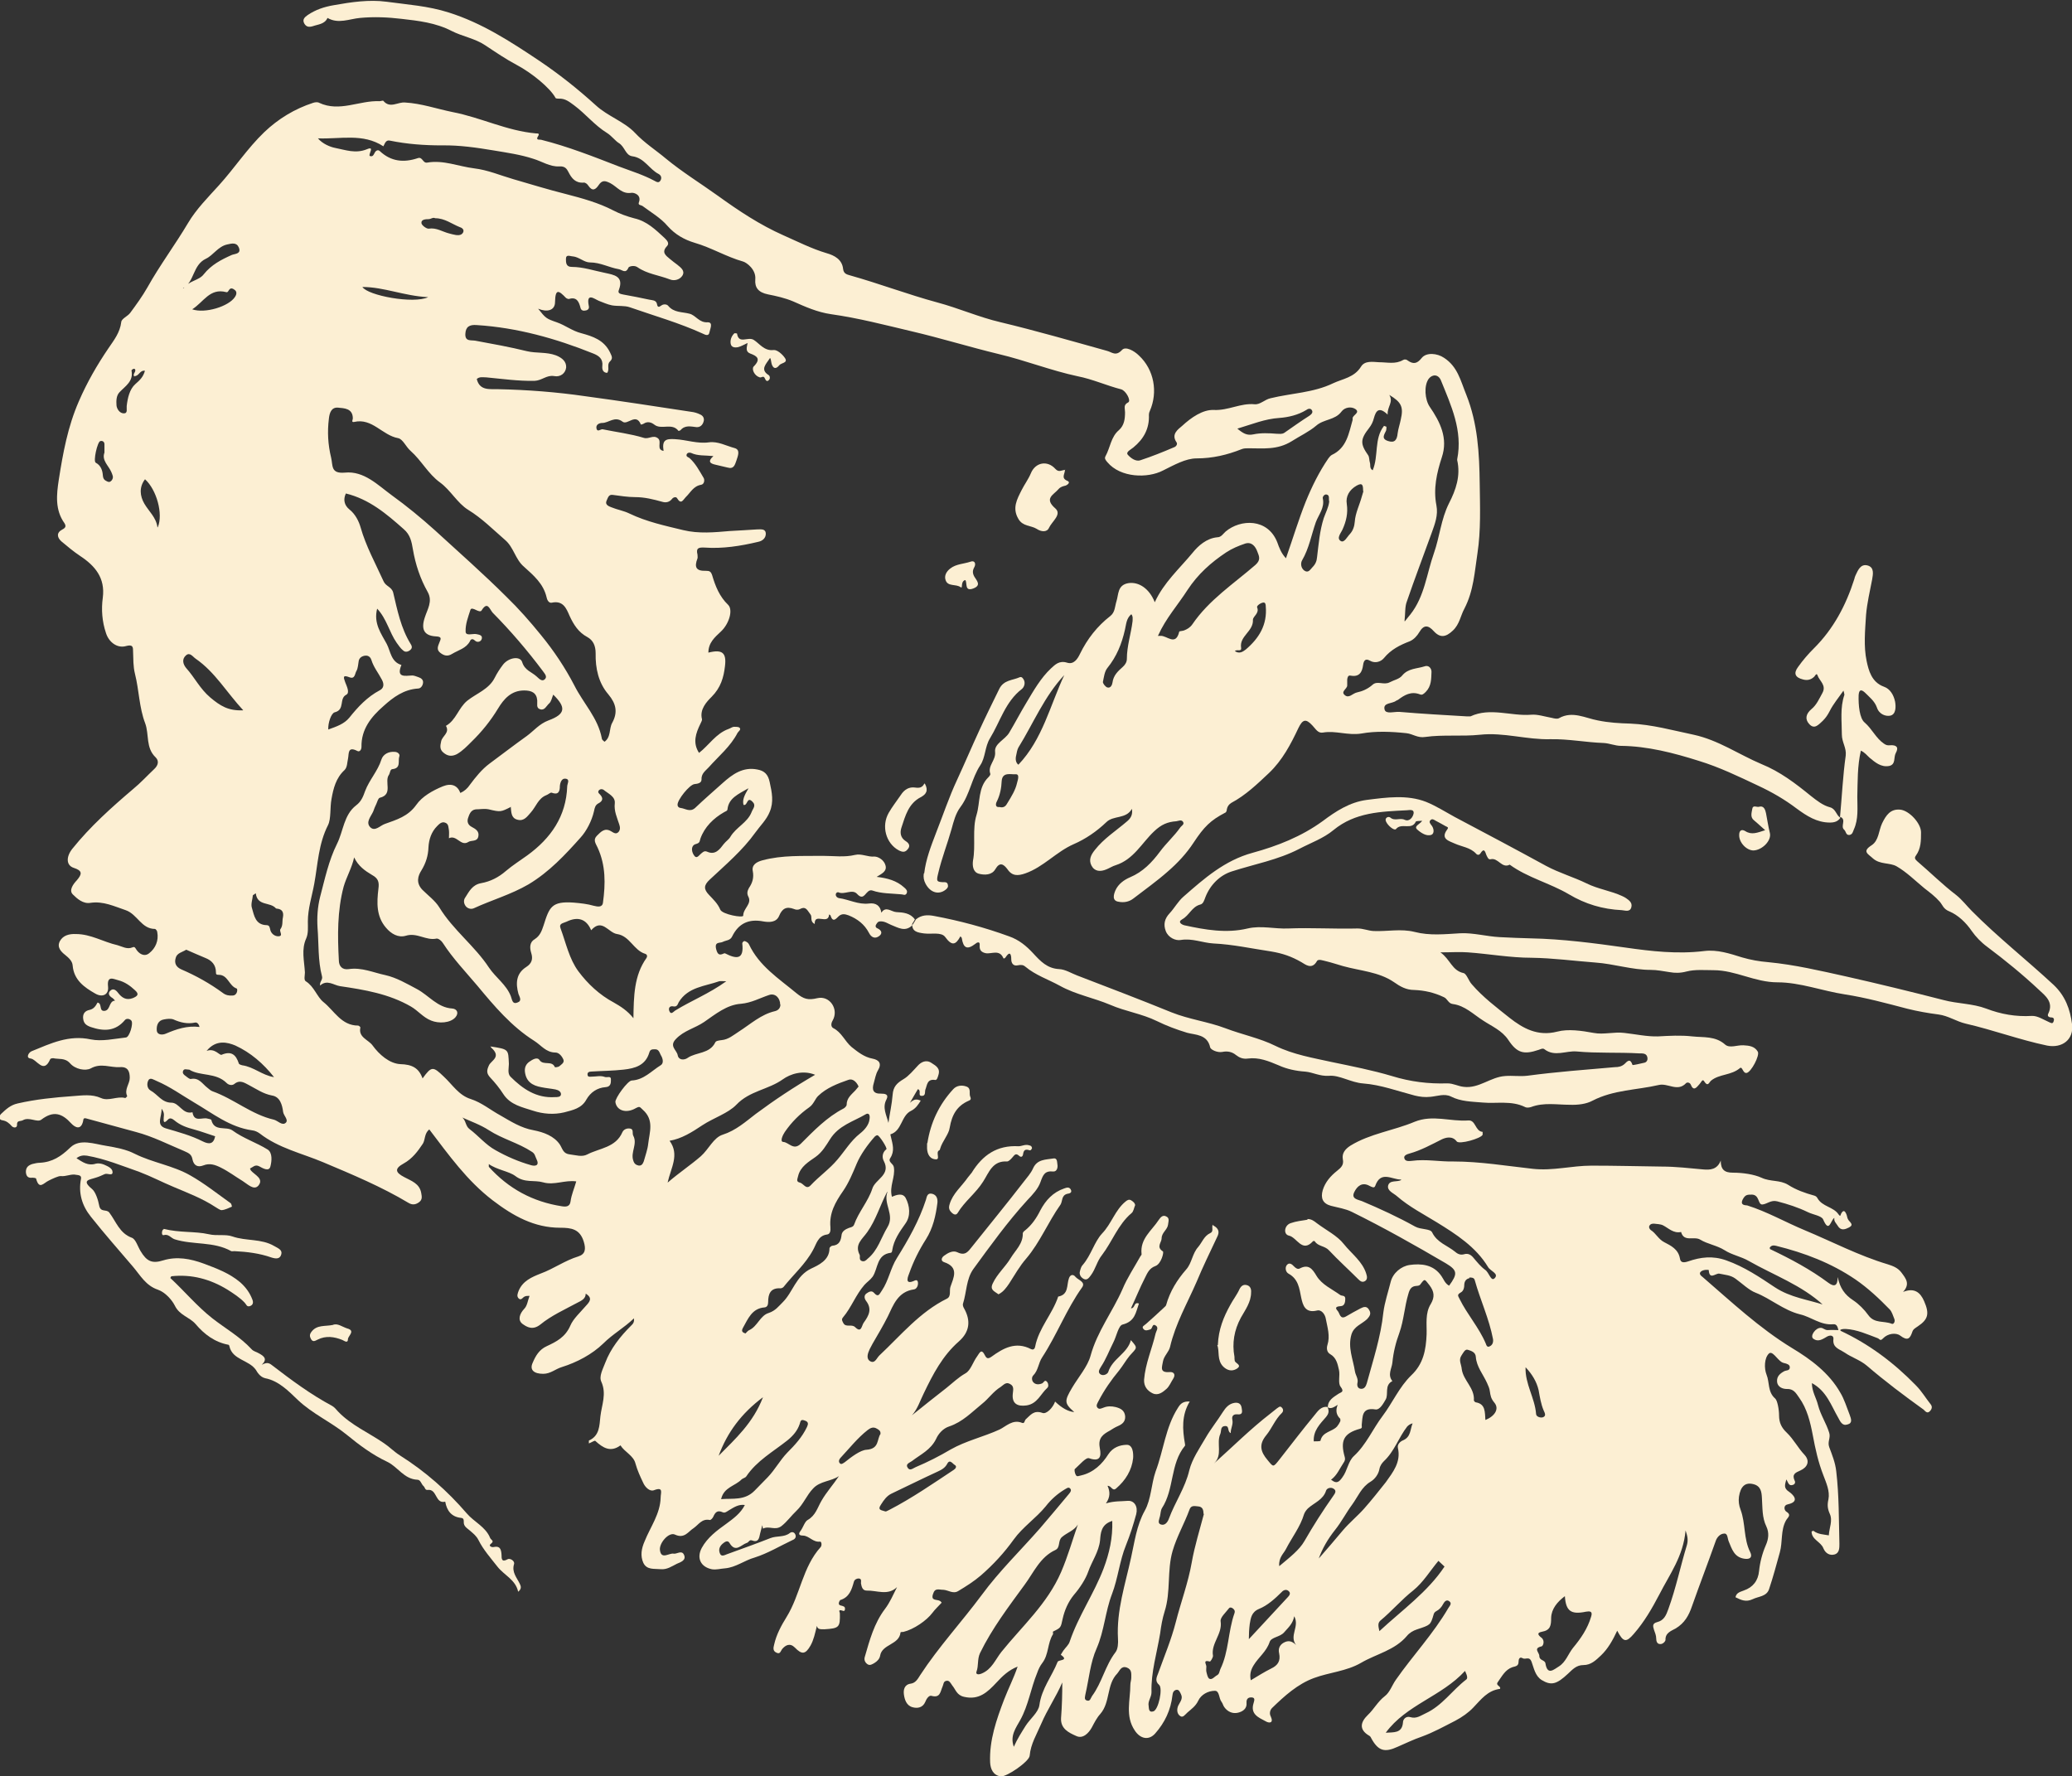 <?xml version="1.0" encoding="UTF-8"?><svg id="Layer_2" xmlns="http://www.w3.org/2000/svg" viewBox="0 0 268.2 229.91"><rect x="0" y="0" width="268.2" height="229.91" fill="#333333" stroke="none"/><defs><style>.cls-1{fill:#fcefd3;}</style></defs><g id="Layer_1-2"><path class="cls-1" d="M118.14,119.72c-.95.99-1.86.37-2.81,0-.41-.17-.78-.45-1.32-.45-.37,0-.45.17-.58.37-.17.25-.08.45.16.54.54.25.66.66.21.99-.54.41-1.03.17-1.32-.41-.58-1.11-1.49-1.81-2.64-2.27-.45-.16-.83-.25-1.24.08-.37.33-.78.95-1.11-.08,0-.04-.12-.08-.17-.12-.08,1.44-1.94-.29-1.86,1.24-.7-.37-.25-.91-.58-1.28-.37-.45-.54-1.07-1.32-.66-.21.12-.54.12-.78,0-.99-.37-1.53-.08-1.94.91-.37.86-1.32.82-2.02.7-1.9-.37-3.22.25-4.05,1.94-.25.54-.79.49-1.2.7-.37.21-1.12-.08-.87.95.21.82.5.78,1.03.54h.12c1.45.74,2.48.86,2.23-1.28,0-.16.21-.37.37-.29.21.08.41.21.5.41,1.32,2.8,3.84,4.41,6.12,6.3.95.78,1.53.95,2.73.66,1.61-.37,2.81,1.44,1.98,2.89-.29.49-.17.86.08.99,1.07.53,1.49,1.69,2.35,2.43.83.66,1.65,1.32,2.73,1.52.83.16,1.24.62.7,1.52-.29.49-.37,1.07-.54,1.65-.25.82-.12,1.4.95,1.36.5,0,1.03.08.7.74-.58,1.07,0,2.02.25,3.05.16-1.2.45-2.43.54-3.63.08-1.07.54-1.52,1.45-2.06.62-.37,1.24-1.11,1.82-1.73.41-.45,1.08-.82,1.78-.33.58.37,1.16.7.87,1.57-.08.25-.17.66-.41.62-1.07-.16-1.03.66-1.28,1.28-.08.29.08.82-.5.78-.5-.04.04-.7-.46-.87-.29.45-.54.95-1.03,1.77.62-.58.95-.45,1.4-.29-.33.54-.66,1.03-1.24,1.32-1.32.62-1.16,2.6-2.69,3.05,0,0,.04.25.08.37.21.91.5,1.77-.08,2.68-.37.54.37.7.45,1.2.21,1.32-.62,2.47-.25,3.83.58-.25,1.4-.54,1.78.16.54,1.03.66,2.31,0,3.26-.78,1.11-1.53,2.14-1.74,3.5,0,.12-.08.33-.17.33-1.86.21-1.65,2.02-2.36,3.09-.33.45-.74.7-1.07,1.07-1.12,1.28-1.69,2.93-2.77,4.2-.25.29-.08.49.04.74.33.62,1.07.08,1.53.53.83.82.83-.21,1.11-.58.66-.91,1.12-1.77.29-2.84-.21-.29-.29-.7.08-.95.29-.21.66-.41.95-.08.62.7.74.08,1.03-.29.87-1.28,1.11-2.88,1.94-4.2,1.49-2.39,2.89-4.86,3.76-7.54.12-.41.17-.95.83-.78.58.16.7.66.66,1.15-.21,1.69-.58,3.3-1.49,4.74-.87,1.36-1.61,2.84-2.15,4.37-.08.25-.79,1.69.74.95.21-.08.33,0,.37.21.08.45-.17.91-.5.95-2.11.29-2.69,2.06-3.39,3.5-.62,1.24-1.32,2.39-1.98,3.54-.12.25-.25.45-.37.7-.25.54-.5,1.24.08,1.57.62.33.83-.45,1.2-.78,2.77-2.6,5.21-5.6,8.72-7.33.58-.29.29-1.03.45-1.52.41-1.2,1.16-2.55-.83-3.21-.45-.16-.33-.58,0-.82.5-.37,1.16-.74,1.74-.45,1.03.5,1.4-.12,1.9-.74,2.23-2.8,4.5-5.56,6.69-8.4.41-.54.91-1.07,1.2-1.73.54-1.2,1.65-1.11,2.65-1.28.5-.08.45.49.5.78.08.41-.08.95-.54.91-1.11-.12-1.32.45-1.65,1.36-.29.86-1.03,1.65-1.7,2.35-2.56,2.8-4.75,5.85-6.98,8.9-.95,1.32-.87,3.01-1.36,4.53-.04.17.04.41.17.62.87,1.57.7,3.01-.7,4.24-2.11,1.85-3.35,4.24-4.54,6.72-.46.91-.79,2.02-1.53,2.84,1.49-1.19,2.97-2.39,4.46-3.54.83-.66,1.53-1.36,2.48-1.9.66-.37.95-1.44,1.49-2.18.33-.45.54-1.11,1.03-.12.21.41.41.45.83.16,1.53-1.11,3.14-2.02,5.12-.99.17.08.46.12.54-.33.46-2.39,2.23-4.2,2.98-6.47,1.4-.25,1.07-1.52,1.4-2.39.16-.45.54-.54.83-.17.33.41,1.36.66.87,1.36-2.03,2.84-3.26,6.14-5.17,9.06-.5.74-.5,1.69-1.16,2.35-.21.21-.21.62,0,.87.29.33.7.33,1.12.17.25-.08.37-.62.7-.17.17.25.17.58,0,.74-.87.78-1.28,2.06-2.69,2.27-1.2.17-1.9-.25-1.78-1.48.04-.5.21-.99-.33-1.28-.54-.33-.83.08-1.24.37-.95.58-1.57,1.53-2.4,2.18-1.32,1.07-2.52,2.35-4.26,2.93-.79.25-1.4.95-1.69,1.61-.7,1.44-2.03,2.02-3.14,2.88-.29.21-.87.37-.54.86.29.45.66.08,1.03-.08,1.57-.66,3.1-1.44,4.5-2.27,2.02-1.15,4.3-1.65,6.36-2.6.79-.37,1.69-1.36,2.89-.87.37.16.33-.29.5-.45.62-.54,1.03-1.24,2.19-.82.5.16,1.32-.66,1.61-1.48.88.85,1.71,1.3,2.48,1.36-1.32-1.15-1.28-1.44-.29-3.13.83-1.4,2.02-2.76,2.4-4.16.87-3.17,2.85-5.69,4.13-8.61.62-1.48,1.53-2.84,2.31-4.24.08-.12.21-.25.16-.33-.21-1.98,1.32-3.01,2.23-4.41.25-.37.54-.66.95-.45.49.21.29.66.25,1.07-.08.66-.83,1.03-.83,1.77,0,.54-.74,1.11.16,1.69.17.08-.21,1.61-.95,1.89-.83.29-1.07.95-1.36,1.52-.66,1.28-1.2,2.64-1.82,3.96.58,0,.33-.87,1.03-.62-.41,1.15-.49,2.31-2.11,2.72-.54.12-.79,1.52-1.2,2.31-.54,1.07-.95,2.18-1.61,3.17-.16.29-.45.66-.08.95.41.29.95-.04,1.03-.29.54-1.73,2.48-2.39,2.93-4.12.95,1.07.79.95-.16,2.02-.45.54-.87,1.28-1.36,1.9-1.03,1.24-1.94,2.55-2.69,4-.12.25-.37.58-.08.86.21.21.5.04.74-.04.5-.21,1.03-.21,1.57-.08.62.16,1.16.41,1.24,1.19.04.7-.37,1.03-.95,1.28-.37.16-.7.37-1.03.58-.83.45-1.53.91-1.32,2.14.08.54.5,2.1-1.36,1.44-.41-.17-1.24.86-1.86,1.4-.08.08,0,.54.12.74.16.33.41.12.7.08,1.61-.37,2.73-1.48,3.51-2.72.62-.95,1.53-1.2,2.31-1.24.91-.08.95,1.15.91,1.73-.17,1.57-.99,2.88-2.19,3.91-.5.45-.62-.37-1.12-.33.33.74.37,1.44-.21,2.27,1.12-.33,1.98-.25,2.85-.33.83-.04,1.32.74,1.07,1.73-.37,1.36-.79,2.68-1.32,4-.83,2.02-1.03,4.29-1.82,6.35-.87,2.27-.99,4.74-1.98,7.01-.83,1.85-.99,3.96-1.45,5.93-.04.29-.21.7.16.82.46.17.5-.29.7-.58,1.28-1.73,1.69-3.91,3.02-5.65.33-.41.37-1.19.33-1.77-.21-3.63.95-7.05,1.69-10.47.45-1.98.7-4.16,1.78-6.1.83-1.48.83-3.42,1.4-5.07,1.03-2.72,1.28-5.73,2.89-8.24.33-.54.66-.86,1.53-.82-1.07,1.77-.95,3.63-.62,5.48,0,.08.04.21,0,.25-1.94,2.35-1.36,5.6-2.98,8.08-.17.29-.17.7-.25,1.03-.08.37-.37.91.08,1.07.54.21.91-.29,1.07-.74.79-2.14,2.11-4,2.64-6.26.37-1.48,1.32-2.84,2.11-4.2.66-1.15,1.53-2.22,2.23-3.34.37-.58.79-1.07,1.49-1.19.5-.08.87.08.95.66.08.49.16.91-.58.82-.5-.04-.74.25-.62.74.12.62-.25,1.11-.21,1.69-.5-.21-.12-.95-.74-.91-.66.04-.45.66-.62,1.03-.54,1.24.37,2.72-.83,3.83,2.48-2.22,4.75-4.49,7.31-6.47.29-.21.54-.45.83-.66.21-.12.41-.41.66-.12.21.21.21.49,0,.7-.87.82-1.28,1.98-2.02,2.88-.99,1.2-.74,2.14.17,3.21.79.95.7.99,1.61-.16,1.49-1.9,2.93-3.79,4.46-5.64.41-.49.83-1.19,1.69-1.07.21.49.21.82-.21,1.32-.74.86-1.65,1.73-1.57,3.13.29,0,.83,0,.87-.08.25-1.19,1.53-1.15,2.15-1.85.17-.21.29-.41.41-.66.04-.08,0-.25,0-.33-.52-.49-.63-1.1-.33-1.81-.46.29-.87.58-1.28.33,0-.95.74-1.32,1.4-1.77.33-.21.78-.21.25-.91-.37-.49-.04-1.44-.21-2.18-.17-.74-.33-1.57-1.12-2.02-.46-.25-.5-.78-.37-1.2.37-1.15,0-2.27-.21-3.38-.08-.54-.54-1.24-1.16-1.07-1.53.37-1.82-.74-2.02-1.65-.25-1.24-.37-2.43-1.65-3.13-.37-.21-.46-.74-.25-1.07.33-.45.7-.16.99.16.21.21.46.37.7.25,1.16-.62,1.65.04,2.19.95.7,1.15,1.98,1.69,3.06,2.47.21.16.66,0,.66.49,0,.41-.08.91-.54.95-.5.04-.91.12-.45.62.29.29.29,1.2,1.12.7.62-.37,1.24-.7,1.86-1.03.41-.21.83-.33,1.12.25.29.49,0,.82-.29,1.15-.7.66-1.69.91-2.02,1.98-.5,1.69.21,3.21.45,4.78.08.5.46.95.33,1.48-.08.33,0,.78.5.78.41,0,.58-.33.7-.7.83-3.05,1.82-6.02,2.15-9.19.17-1.32.62-2.64.95-3.96.29-1.15,1.36-2.02,2.44-2.18,1.49-.21,3.1-.08,4.13,1.44.29.41.45.95.99,1.24,1.11-1.53,1.11-1.98-.41-2.89-4.01-2.35-8.02-4.61-12.19-6.67-.83-.41-1.78-.54-2.69-.78-1.07-.29-1.36-.99-1.07-2.02.33-1.07,1.03-1.85,1.86-2.51.5-.41.91-.74.74-1.53-.12-.74.29-1.28.99-1.73,2.56-1.57,5.58-1.94,8.31-3.09,2.35-.95,4.63,0,6.94-.17.99-.08.87,1.4,1.86,1.48v.37c-.21.49-3.02,1.28-3.35.87-.58-.78-1.45-.49-1.9-.29-1.4.7-2.73,1.44-4.21,1.85-.29.08-.83.25-.66.66.12.37.58.33.95.29,1.82-.25,3.6.12,5.37.08,3.47,0,6.9.58,10.29.95,2.6.29,5.04-.41,7.6-.41,3.02,0,6.07.08,9.09.12,1.82,0,3.6.21,5.37.37.87.08,1.82.04,2.27-1.15,0,1.19.5,1.57,1.57,1.57,1.28,0,2.73.21,3.72.66,1.16.54,2.35.25,3.43.91,1.03.66,2.19,1.07,3.39,1.4.17.04.33.17.41.33.62,1.11,2.07,1.11,2.73,2.1.29.41.25,0,.37-.16.29-.49.49-.21.62.08.12.25.12.54.25.74.17.33.83.66.12,1.03-.5.25-1.07.49-1.49-.25-.17-.29-.5-.54-.41-.99-.49.29-.66,2.06-1.45.21-.21-.49-1.32-.62-1.98-.95-1.28-.62-2.56-1.03-3.97-1.4-.83-.21-1.32.37-1.94.41-.58,0-.33-1.24-1.32-1.28-.62,0-.87,0-1.2.62-.41.82.41.74.58.78,2.6.82,4.96,2.18,7.44,3.21,3.55,1.48,7.02,3.3,10.74,4.41.66.21,1.32.45,1.78,1.07.58.78,1.16,1.48.21,2.51,1.45-.58,2.23.04,2.73,1.2.7,1.61.54,2.35-.83,3.26-.29.21-.58.33-.7.7-.29.86-.58,1.24-1.57.49-.54-.41-1.61-.29-2.23.37-.37.41-.45.04-.7-.04-1.32-.49-2.65-1.11-4.13-1.19-.33,0-.62,0-.83.25h-.08c-.12-.41-.17-.91-.7-.86-1.61.16-2.85-.95-4.3-1.28-2.15-.54-3.76-2.02-5.74-2.8-.87-.33-1.74-1.19-2.6-1.81-.66-.49-1.36-.49-2.11-.66-.45-.08-1.28.87-1.36-.45,0-.08-.7-.08-.99.16-.37.29,0,.58.21.74,3.72,3.21,7.31,6.59,11.57,9.19,2.4,1.44,4.79,3.21,6.24,5.77.5.82.83,1.9,1.2,2.84.21.58.41,1.11-.29,1.28-.66.21-.91-.37-1.2-.91-.91-1.57-1.49-3.42-3.39-4.45,0,1.11.58,1.94.79,2.84.33,1.28,1.07,2.35,1.45,3.59.21.66-.25,1.15,0,1.85.37.99.79,2.02.91,3.13.37,3.13.33,6.26.41,9.4,0,.54,0,1.15-.58,1.36-.7.21-1.24-.17-1.49-.78-.33-.87-1.53-1.11-1.53-2.18.12-.04.21-.12.25-.08.58.45,1.28.45,1.98.58.04-.95.54-1.9.12-2.8-.29-.66-.33-1.15-.17-1.86.21-1.07-.29-2.14-.66-3.13-.66-1.69-1.03-3.38-1.36-5.15-.33-1.73-.74-3.46-1.78-4.9-.41-.58-.7-1.15-1.61-1.11-.46,0-1.2-.21-1.24-.99-.04-.66.41-1.03.95-1.32.25-.12.7-.04.7-.49,0-.37-.37-.45-.66-.54-.12,0-.25-.08-.37-.12-.62-.37-1.24-1.57-1.69-1.11-.58.58-.62,1.89-.29,2.72.41.99.12,2.23,1.12,3.09.29.25.5,1.44.5,2.18,0,.95.33,1.61.99,2.23.91.87,1.45,1.98,2.31,2.88.74.82.37,1.61-.54,2.02-.66.29-1.12.49-.74,1.32.12.21.04.45-.21.54-.58.21-.62-.33-.87-.7-.16.66-.41,1.11.37,1.61.37.25,1.53,1.24-.17,1.61-.62.12-.46.74-.25.91.79.49.25.74,0,1.19-.7,1.28-.41,2.76-.79,4.12-.45,1.61-.87,3.21-1.4,4.78-.33.95-1.36.91-2.11,1.28-.87.41-1.49.12-2.23-.25.12-.62.66-.7,1.07-.87,1.2-.41,1.86-1.28,1.98-2.51.12-1.15.41-2.27.87-3.34.37-.82.45-1.65.08-2.43-.58-1.19-.49-2.43-.58-3.71-.04-.74-.12-1.52-1.07-1.77-1.07-.29-1.69.25-1.9,1.61-.08.58,0,1.15.21,1.69.66,1.77.37,3.75,1.24,5.48.33.66,0,.99-.79.86-1.28-.21-1.57-1.24-1.98-2.22-.17-.37-.12-1.07-.58-1.03-.5,0-.95.45-1.12.99-.99,2.8-2.07,5.6-3.06,8.41-.41,1.2-.95,2.18-2.11,2.88-.5.29-1.36.54-1.32,1.48,0,.17-.33.58-.7.54-.41,0-.5-.41-.5-.7,0-.41-.16-.78-.29-1.15-.16-.5-.21-.82.41-.99.87-.21,1.16-.87,1.45-1.69.99-2.72,1.57-5.56,2.4-8.28.16-.58.12-1.07-.17-1.9-.29,3.34-2.07,5.69-3.39,8.28-.95,1.81-1.94,3.54-3.31,5.11-.99,1.15-1.36,1.11-2.15-.41-.58,1.24-1.2,2.35-2.11,3.21-.66.62-1.28,1.24-2.27,1.24-.91,0-1.41.58-1.98,1.11-1.49,1.4-2.19,1.57-3.43.82-.83-.54-.99-1.52-1.28-2.31-.29-.83-.79-.29-1.16-.5-.41-.25-.54.12-.54.45,0,.54-.33.58-.79.7-.95.33-1.36,1.19-1.9,1.94-.33.45.46.5.29.87-1.61.21-2.44,1.36-3.47,2.43-.58.62-1.45,1.24-2.31,1.69-1.45.74-2.85,1.52-4.34,2.06-1.07.37-2.11.87-3.14,1.32-1.69.78-2.52.54-3.43-1.15-.04-.12-.16-.25-.25-.29-1.4-.82-1.07-1.81-.17-2.68.79-.74,1.28-1.73,2.19-2.43.66-.49.95-1.44,1.45-2.14,2.19-3.13,4.83-5.93,6.78-9.27.17-.29.54-.62.08-.91-.33-.21-.58.08-.74.37-.21.41-.5.74-.91.95-.17.08-.29.25-.33.41-.41,1.4-.41,1.36-2.15,1.94-.5.16-.99.45-1.32.86-1.57,1.85-3.93,2.31-5.91,3.46-1.9,1.11-4.13,1.24-6.12,1.98-2.11.78-3.8,2.31-5.41,3.87-.29.29-.37.74-.17,1.11.41.91-.25.87-.66.62-.91-.49-2.02-.91-1.57-2.35.04-.21.29-.7-.21-.74-.45-.04-.74.16-.7.7.08.78-.54,1.15-1.12,1.28-.66.16-1.32-.12-1.74-.7-.17-.21-.21-.49-.37-.7-.37-.45-.25-1.44-.87-1.44-.87,0-1.78.49-2.15,1.28-.33.7-.87,1.07-1.4,1.53-.29.25-.58.74-.95.45-.41-.29-.45-.82-.25-1.32.21-.45.66-.91.37-1.48-.12-.25-.25-.66-.62-.58-.33.08-.45.33-.49.7-.21,1.9-.99,3.54-2.23,4.94-.83.95-1.94.7-2.64-.37-1.28-1.89-.58-3.91-.58-5.93,0-.29.12-.62.12-.91,0-.54.08-1.07-.58-1.32-.74-.25-.91.41-1.24.78-1.4,1.44-.87,3.71-2.19,5.23-.45.49-.78,1.15-1.11,1.77-.37.66-1.12,1.52-2.03,1.07-.91-.41-2.02-.91-1.94-2.31.12-1.52.16-3.05.16-4.61-.79,1.85-1.94,3.5-2.73,5.36-.58,1.36-1.36,2.6-1.49,4.12-.04.74-2.97,2.76-3.72,2.68-1.03-.12-1.36-.99-1.4-1.81-.12-2.88.83-5.56,1.82-8.16.54-1.4,1.24-2.76,1.74-4.24-1.16.45-1.98,1.24-2.73,2.06-1.16,1.24-2.27,2.31-4.21,1.85-.95-.21-1.08-.95-1.53-1.48-.21-.29-.37-.7-.79-.58-.37.08-.33.49-.46.74-.29.66-.29,1.52-1.45,1.19-.33-.08-.66.45-.78.78-.33.78-1.03.87-1.65.7-.79-.21-1.03-.99-1.12-1.65-.08-.58.04-1.28.87-1.4.66-.08.95-.66,1.24-1.11,2.4-3.67,5.37-6.88,7.97-10.38,2.27-3.09,5.04-5.77,7.56-8.65,1.24-1.44,2.44-2.89,3.68-4.37.21-.25.45-.54.17-.78-.21-.21-.46.04-.7.16-.95.58-1.74,1.28-2.44,2.18-1.24,1.52-2.98,2.68-4.13,4.28-1.24,1.73-2.65,3.26-4.26,4.66-.91.78-1.9,1.4-2.93,2.02-.66.41-1.28-.12-1.9-.16-.62,0-1.11-.29-1.36.54-.33.95.54.66.91.91.08.04.12.12.21.21-.41.45-.87.87-1.2,1.32-.74.99-2.4,2.14-3.76,2.47-.12,0-.37,0-.37.08-.17,1.61-2.4,1.48-2.64,3.01-.08.41-.37.7-.7.91-.29.17-.62.41-.95.17-.29-.21-.46-.54-.33-.95.62-2.14,1.2-4.33,2.6-6.18.66-.87,1.07-1.85,1.57-2.84-1.2,1.15-2.6.41-3.93.45-.54,0-.66-.49-.74-.95,0-.25.12-.58-.29-.62-.29,0-.54.16-.62.41-.29,1.03-.58,2.02-1.78,2.39,0,0-.45.58.08.7.29.08.58.12.54.45,0,.45-.37.16-.58.16-.29,0-.08.25-.08.41.04,1.81-.08,1.94-2.02,2.06-.58,0-.87,0-.95-.45-.25.99-.41,1.81-.83,2.56-.66,1.15-1.12,1.19-2.03.25-.62-.62-1.2-.33-1.65.21-.21.29-.25.7-.74.45-.45-.21-.41-.58-.29-1.03.29-1.32.95-2.51,1.61-3.58,1.78-2.88,2.07-6.47,4.42-9.06.17-.21.12-.7-.08-.7-.91.12-1.4-.74-2.19-.78-.62,0-.62-.25-.33-.62.33-.45.54-1.2.91-1.4,1.03-.58,1.28-1.61,1.78-2.47.66-1.15,1.53-2.1,2.27-3.21-1.03.7-2.44.62-3.35,1.61-.83.86-1.24,2.02-2.15,2.88-.66.62-1.2,1.4-1.94,1.98-.83.62-1.57-.08-2.4.33l-.08-.45c-.08.37-.21.74-.29,1.11-.12.58-.21,1.19-1.07.86-.33-.12-.41.29-.66.33-.74.25-1.45,1.32-2.23,0-.25-.41-.62-.12-.91.12-.41.37-.54.82-.29,1.32.17.33.54.17.83.04,1.9-.7,3.8-1.36,5.66-2.1.83-.33,1.78-.08,2.52-.66.21-.17.54-.17.7.16.17.33,0,.62-.33.74-1.65.78-3.22,1.73-4.92,2.27-1.32.37-2.44,1.28-3.84,1.4-.58.04-1.12.21-1.69.12-1.45-.29-2.02-1.44-1.32-2.76.74-1.36,1.98-2.27,3.18-3.13.95-.7,1.86-1.36,2.4-2.43-.79-.12-1.4.29-2.02.66-.29.17-.54.41-.83.29-.7-.33-.99,0-1.24.58-.08.17-.33.45-.45.41-1.03-.21-1.45.62-2.11,1.07-.66.41-1.16,1.4-2.4.82-.79-.37-2.07,1.11-1.94,2.02.17,1.28,1.2.33,1.78.45.37.08,1.03-.49,1.32.12.37.74-.45.99-.91,1.19-.66.33-1.28.78-2.11.7s-1.78.12-2.23-.82c-.41-.91-.25-1.85.17-2.8.74-1.85,2.02-3.54,2.07-5.65,0-.62.41-1.44-.87-.95-.54.21-1.16-.41-1.4-.99-.37-.78-.74-1.57-.99-2.47-.25-1.03-1.4-1.48-1.94-2.35-1.28.95-2.27.33-3.26-.58-.08-.08-.5.21-.83.33v-.37c1.4-.62,1.36-1.94,1.49-3.13.17-1.48.83-2.92.12-4.49-.33-.7.21-1.65.5-2.43.7-1.85,1.94-3.42,3.35-4.82.21-.21.45-.41.37-.95-1.28,1.24-2.73,2.02-3.97,3.26-1.45,1.4-3.39,2.43-5.37,3.05-.83.25-1.45.87-2.4.87-1.12,0-1.82-.45-1.36-1.44.37-.87.83-1.69,1.82-2.14,1.24-.58,2.4-1.15,3.06-2.68.37-.87,1.28-1.69,1.98-2.51.5-.54.95-1.03,0-1.61,0,.66-.54.91-1.12,1.2-1.61.87-3.35,1.65-4.75,2.8-.99.78-1.74.33-2.31-.08-.66-.5-.37-1.32.21-1.94.41-.41.45-1.03.7-1.69-.29,0-.45,0-.62.08-.25.08-.45.58-.79.25-.29-.29-.12-.66,0-.99.54-1.28,1.69-1.77,2.85-2.23,1.69-.62,3.14-1.69,4.88-2.22.91-.29.99-.95.7-1.9-.5-1.65-1.61-1.81-3.06-1.81-3.35,0-6.07-1.52-8.72-3.54-3.35-2.56-5.7-5.89-8.22-9.19-.66.54-.5,1.32-.83,1.85-.66.99-1.36,1.94-2.48,2.56-1.2.66-1.12,1.15.08,1.77.91.49,1.98.82,2.19,2.06.08.45.17.86-.29,1.19-.45.33-.87.37-1.36.08-3.51-2.1-7.27-3.67-11.07-5.27-2.73-1.15-5.74-1.81-8.18-3.71-.29-.21-.62-.37-.99-.41-2.89-.41-5.08-2.18-7.48-3.59-1.61-.95-3.14-2.06-4.88-2.8-.33-.12-.83-.53-1.07-.08-.21.37-.21,1.03.29,1.32.91.49,1.45,1.57,2.69,1.57,1.03,0,1.45,1.57,2.73,1.24.21,1.36,1.28.62,1.94.82.17.04.45.08.5.17.37,1.57,1.9.78,2.73,1.36,1.4,1.03,3.1,1.57,4.55,2.47.66.41.54,1.52.37,2.18-.17.74-.99.25-1.45,0-.54-.29-.83.12-1.2.29.04.08.08.16.12.25.5.58,1.74,1.07.95,1.98-.58.62-1.36-.21-2.02-.62-.95-.58-1.82-1.24-2.81-1.73-.74-.37-1.45-.62-2.27-.29-.74.29-1.24,0-1.4-.74-.12-.66-.41-.82-1.07-1.11-2.07-.86-4.05-1.89-6.24-2.47-2.15-.58-4.34-1.19-6.49-1.77-.37-.08-.33.17-.37.37-.29,1.24-1.07.78-1.53.29-1.2-1.32-2.31-1.69-3.88-.49-.54.41-1.57-.41-2.4.08-.29.16-.79-.04-.74.62,0,.41-.5.37-.7.12-.33-.37-.66-.66-1.2-.74-.5-.08-.45-.54-.17-.82.62-.58,1.2-1.15,2.15-1.36,2.36-.54,4.75-.78,7.15-.95,1.2-.08,2.44-.29,3.64.25.99.45,2.11-.29,3.14,0,.04,0,.25-.21.25-.25-.41-.87.33-1.57.33-2.35,0-.82-.21-1.48-1.28-1.4-1.24.08-2.44-.58-3.76.16-.7.37-2.02.12-2.69-.66-.66-.74-1.45-.49-2.19-.66-.12,0-.33.04-.37.12-.87,2.02-1.74,0-2.56-.08-.66-.08-.21-.82.17-.95,2.44-.99,4.79-2.14,7.64-1.52,1.45.29,3.02-.08,4.55-.25.45-.04.99-1.81.7-2.18-.25-.29-.66-.29-.83-.08-1.24,1.48-2.73,1.48-4.42.91-.58-.21-.91-.45-.99-1.07-.08-.62.21-1.03.83-1.15.54-.12.79-.5,1.03-.95.66.12.12,1.19.95,1.07.74-.12.5-1.28,1.32-1.32-.12-.12-.21-.25-.33-.33-.41-.25-.66-.58-.29-.95.37-.37.74-.08.99.25.5.66,1.07,1.03,1.94.7.58-.25.87-.49.25-1.03-.62-.58-1.32-1.07-2.15-1.28-.54-.12-1.49-.7-1.32.82.12,1.07-.74,1.44-1.65.91-1.45-.82-2.77-1.77-2.93-3.63-.04-.58-.5-.99-.95-1.36-.58-.45-1.12-1.03-.7-1.81.41-.74,1.2-.95,2.07-.91,1.94,0,3.55,1.03,5.37,1.44.62.17,1.24.58,1.94.29.17-.08.29-.08.41.12.41.74,1.16,1.15,1.78.62.79-.62,1.24-1.61,1.03-2.72,0-.16-.21-.41-.29-.41-1.78,0-2.27-1.9-3.8-2.43-1.49-.5-2.89-1.19-4.55-.95-.95.17-1.74-.54-2.27-1.07-.58-.54.04-1.36.5-1.85.7-.82.74-1.24-.41-1.61-.99-.33-.99-1.44-.17-2.47,2.31-2.88,5.08-5.36,7.89-7.75.95-.78,1.78-1.69,2.69-2.55.54-.49.66-1.07.21-1.52-1.32-1.24-.83-2.97-1.36-4.41-.79-2.06-.79-4.29-1.32-6.39-.25-.99-.21-1.94-.25-2.88,0-.58,0-.99-.91-.74-1.12.33-2.23-.49-2.6-1.69-.5-1.48-.62-3.05-.41-4.57.33-2.55-.99-4.12-2.93-5.4-.87-.58-1.65-1.24-2.44-1.9-.54-.49-.66-1.11.12-1.52.41-.21.54-.41.29-.82-1.24-1.73-1.03-3.71-.74-5.6.54-3.46,1.16-6.88,2.6-10.18,1.07-2.47,2.36-4.7,3.84-6.88.7-1.03,1.49-2.02,1.65-3.38.04-.45.83-.74,1.16-1.19.79-1.07,1.57-2.14,2.23-3.3,1.61-2.88,3.59-5.52,5.25-8.32,1.07-1.81,2.6-3.34,4.01-4.9,2.02-2.23,3.68-4.78,5.87-6.88,1.82-1.73,3.93-3.01,6.32-3.79.25-.08.58-.12.78,0,2.64,1.24,5.21-.33,7.81-.21.17,0,.45-.12.5-.04.87,1.03,1.86.12,2.81.21,2.11.12,4.09.82,6.16,1.24,3.64.7,7.02,2.43,10.78,2.76.25,0,.5,0,.29.33-.37.58.12.45.37.49,3.47.87,6.78,2.18,10.08,3.46,1.53.58,3.14,1.07,4.59,1.85.29.16.58.33.79-.04.17-.29.12-.62-.21-.82-1.24-.62-1.86-2.1-3.43-2.31-.91-.12-.95-1.24-1.78-1.73-.41-.25-.95-.95-1.49-1.28-1.61-.99-2.77-2.47-4.26-3.58-.62-.45-1.16-.91-1.98-.87-.17,0-.41,0-.45-.12-.7-1.28-3.06-3.21-5-4.24-1.4-.74-2.73-1.65-4.09-2.55-1.28-.87-2.97-1.15-4.34-1.85-2.07-1.07-4.3-1.32-6.49-1.57-1.78-.21-3.55-.29-5.37-.12-1.36.12-2.81.82-4.21,0-.37.82-1.2.82-1.9,1.07-.54.16-.87.08-1.12-.37-.25-.49.04-.78.45-1.07,1.03-.7,2.15-1.07,3.39-1.28,2.27-.41,4.59-.74,6.78-.45,2.69.37,5.41.54,8.1,1.4,4.3,1.36,7.97,3.75,11.61,6.18,2.64,1.77,5.08,3.71,7.44,5.85,1.53,1.4,3.68,2.1,5.04,3.54,1.24,1.32,2.69,2.23,4.01,3.34,2.15,1.77,4.5,3.21,6.74,4.82,2.69,1.94,5.41,3.75,8.47,5.11,1.86.82,3.64,1.73,5.58,2.31,1.03.29,2.03.82,2.15,2.06.08.62.5.7.91.82,3.8,1.07,7.48,2.47,11.28,3.5,2.77.74,5.37,1.9,8.14,2.55,4.63,1.11,9.21,2.43,13.8,3.71.66.16,1.16.78,1.98-.12.46-.49,1.57.12,2.19.74,1.94,1.81,2.48,4.7,1.4,7.17-.08.16-.12.33-.12.49.08,1.77-.66,3.13-2.02,4.24-.29.25-1.03.58-.7.95.33.37.99.91,1.61.7,1.49-.49,2.93-1.07,4.38-1.69.25-.08.49-.41.29-.66-.7-1.03.21-1.65.74-2.1,1.16-1.07,2.68-2.14,4.13-2.06,1.86.08,3.43-.91,5.25-.74.7.08,1.32-.62,2.07-.78,2.69-.66,5.54-.7,8.1-1.94,1.24-.58,2.73-.74,3.6-2.14.49-.82,1.53-.62,2.35-.58,1.07,0,2.11.29,3.1-.29.21-.12.45-.08.62.08.7.49,1.2.41,1.78-.33.62-.78,2.03-.62,2.89-.04,1.78,1.15,2.15,2.97,2.89,4.78,1.49,3.75,1.69,7.58,1.74,11.5.04,3.01.16,6.06-.29,9.02-.37,2.39-.49,4.86-1.69,7.17-.5.91-.62,2.02-1.49,2.84-.91.87-1.65.99-2.48.08-.7-.78-1.28-.87-1.86.12-.29.49-.7.95-1.24,1.19-1.28.49-2.44,1.07-3.35,2.18-.37.45-1.12.74-1.82.33-.58-.33-.79,0-.87.54-.12.91-.46,1.61-1.61,1.4-.37-.08-.41.25-.45.49v.78c0,.45-.87.78-.33,1.24.54.49,1.03-.21,1.57-.33.74-.16,1.41-.45,2.03-.99.62-.58,1.45.08,2.23-.33.54-.29,1.24-.41,1.61-.87.78-.95,1.9-.87,2.89-1.19.54-.21.91.25.91.7-.04.91,0,1.85-.74,2.6-.25.25-.46.45-.74.33-1.16-.45-2.02.08-2.85.7-.08.04-.17.08-.25.12-.5.41-1.74.21-1.49,1.15.17.62,1.24.25,1.9.29,2.89.25,5.79.41,8.68.58h.54c2.56-1.19,5.25,0,7.85-.21.79-.08,1.78.25,2.69.41.29.08.7.16.91.04,1.74-.99,3.43,0,5.04.29,1.4.29,2.81.37,4.21.41,2.81.12,5.45.87,8.18,1.44,3.22.7,5.83,2.55,8.76,3.79,2.44.99,4.42,2.51,6.4,4.12.79.62,1.57,1.24,2.48,1.48.79.21.79,1.03,1.36,1.36-.33.49-.79.62-1.36.62-1.69,0-3.02-.87-4.3-1.81-1.57-1.19-3.22-2.14-5-2.97-2.52-1.19-5-2.39-7.68-3.21-3.26-1.03-6.61-1.9-10.08-1.94-.74,0-1.45-.33-2.23-.37-2.31-.08-4.59-.54-6.9-.49-3.06.08-6.03-.91-9.09-.58-2.36.25-4.75-.04-7.11.29-.99.16-1.61-.41-2.44-.49-1.94-.21-3.97-.29-5.79.04-1.78.29-3.35-.41-5-.12-.66.12-.95-.49-1.36-.91-.87-.95-1.28-.78-1.82.33-.99,2.1-2.07,4.16-3.8,5.81-1.53,1.44-3.02,2.88-4.88,3.87-.33.21-.5.45-.58.82,0,.17-.08.41-.21.45-1.9.99-2.73,1.81-4.09,3.87-.91,1.4-2.07,2.64-3.35,3.75-1.4,1.24-2.97,2.35-4.46,3.5-.58.45-1.28.54-1.9.41-.91-.12-.62-.99-.41-1.48.37-.82,1.12-1.36,1.9-1.69,1.65-.7,2.81-1.9,3.88-3.34.79-1.07,1.82-1.98,2.6-3.09.17-.25.58-.41.37-.74-.21-.33-.58-.12-.87-.08-1.12.08-1.94.41-2.89,1.32-1.57,1.48-2.64,3.63-4.96,4.37-.41.12-.78.37-1.2.54-.78.33-1.53.29-1.94-.5-.37-.74-.08-1.36.45-2.02,1.16-1.48,2.73-2.47,4.13-3.67.5-.41.79-.86.66-1.65-.74,1.36-2.4.82-3.31,1.73-1.24,1.19-2.69,2.18-4.21,2.84-2.27.99-3.93,2.97-6.28,3.79-.95.33-1.7.37-2.31-.54-.5-.66-.99-.99-1.57,0-.45.78-1.4.78-2.15.58-.74-.21-.83-1.03-.74-1.69.37-1.98-.12-4.08.46-5.93.49-1.61.17-3.54,1.53-4.86.12-.12.29-.33.25-.45-.37-1.07.74-1.73.62-2.84-.12-1.07,1.28-1.57,1.82-2.47.79-1.32,1.49-2.68,2.27-3.96.91-1.52,1.82-3.13,3.14-4.37.54-.49,1.07-1.07,2.11-.74.83.25,1.32-.45,1.65-1.15.95-1.94,2.23-3.58,3.93-4.9.62-.49.58-1.24.79-1.9.29-.91.12-2.1,1.53-2.35,1.36-.21,2.73.7,3.43,2.47,1.16-2.55,3.22-4.37,4.92-6.43.7-.87,1.78-1.85,3.18-1.98.5,0,.74-.45,1.07-.74,1.9-1.61,5.45-1.77,6.69,1.4.25.7.5,1.4,1.12,2.06.87-2.47,1.61-4.94,2.56-7.33.79-1.94,1.74-3.87,2.93-5.6.12-.16.29-.37.45-.45,1.94-.91,2.19-2.8,2.69-4.53v-.25c.08-.41.99-.7.37-1.15-.54-.37-1.4-.25-1.82.33-.83,1.11-2.27.95-3.26,1.81-.91.78-2.15,1.36-3.18,2.02-1.86,1.15-3.68.91-5.58.91-.33,0-.62,0-.91.12-1.86.74-3.76,1.19-5.83,1.19-1.4,0-2.93.87-4.34,1.57-1.98,1.03-5.49.95-7.19-1.07-.25-.29-.41-.49-.25-.78.62-1.11.7-2.51,1.74-3.38.7-.62.79-1.48.79-2.31,0-.54-.25-.95.41-1.28.41-.21-.29-1.52-.91-1.69-1.9-.49-3.72-1.32-5.62-1.69-3.47-.74-6.78-2.06-10.25-2.88-3.76-.91-7.48-2.06-11.2-2.93-3.47-.82-6.94-1.73-10.5-2.23-1.74-.25-3.31-.95-4.88-1.65-1.07-.45-2.19-.7-3.26-.91-1.24-.25-1.74-.87-1.65-1.94.12-1.28-1.12-2.18-1.57-2.31-2.19-.62-4.13-1.81-6.28-2.43-1.36-.41-2.52-1.07-3.51-2.18-.87-1.03-2.15-1.77-3.26-2.6-.21-.12-.58-.08-.45-.45.37-.95-.58-1.28-.95-1.24-1.24.21-1.86-.78-2.73-1.24-.66-.33-1.07-.45-1.53.25-.37.54-.78.87-1.32.08-.12-.21-.41-.45-.62-.41-1.07.08-1.57-.58-1.98-1.4-.21-.41-.45-.74-1.16-.7-1.2.08-2.27-.66-3.39-.99-1.65-.54-3.35-.78-5.08-1.07-2.23-.37-4.46-.7-6.74-.66-2.27,0-4.5-.16-6.74-.62-.54-.12-.66.45-.83.74-2.64-1.73-5.58-.91-8.47-1.03.58.7,1.57,1.11,2.23,1.24,1.32.25,2.64.78,4.13.16.99-.41.21.54.33.87.41.16.5-.12.66-.41.12-.25.41-.45.66-.21,1.45,1.36,3.1,1.52,4.92.91.62-.21.62.66,1.2.58,2.11-.37,4.05.49,6.07.74,1.78.21,3.39.91,5.08,1.4,2.27.66,4.55,1.36,6.86,1.94,2.07.54,4.17,1.11,6.07,2.1.87.45,1.78.78,2.73,1.03,1.65.37,2.77,1.48,3.93,2.55.29.29.66.66.33,1.03-.79.82-.17,1.24.37,1.69.29.25.62.49.95.74.45.37,1.03.78.66,1.4-.33.54-1.07.74-1.65.49-1.4-.54-2.93-.7-4.17-1.57-.41-.29-1.07-.12-1.16.04-.37.87-.79.29-1.28.21-1.24-.21-2.36-.87-3.72-.87-.74,0-1.4-.7-2.19-.78-.33,0-.91-.33-.91.33,0,.45,0,1.03.74,1.03,1.49,0,2.89.49,4.34.78,1.12.25,2.44.41,1.78,2.18-.21.49.21.54.58.62,1.12.21,2.23.41,3.35.66.37.08.87.04.99.54.08.49.25.45.58.21.29-.21.7-.16.87.04.74.91,1.82.78,2.77,1.03.83.21,1.24,1.19,2.36,1.11.74,0,.29.87.21,1.32-.08.49-.5.33-.83.16-3.06-1.4-6.28-2.31-9.46-3.42-.7-.25-1.53-.12-2.31-.25-.62-.12-1.12-.37-1.69-.58-.54-.21-1.69-1.19-1.32.66.08.29-.08.54-.41.58-.29.08-.58,0-.66-.33-.21-.82-.5-1.48-1.53-1.15-.08,0-.29-.08-.37-.16-.91-.95-1.36-1.24-1.4.54,0,1.11-1.03,1.36-2.19.87.99,1.24,1.03,1.28,2.44,1.77,1.07.37,1.98,1.11,3.14,1.4,1.49.41,2.93.87,3.72,2.47.25.54.41.78,0,1.19-.45.41,0,1.03-.37,1.48-.54-.04-.66-.45-.62-.87.12-.95-.45-1.36-1.2-1.65-4.83-1.94-9.83-3.34-15.04-3.67-.95-.08-1.45.21-1.49,1.15-.04.99.7.78,1.28.87,2.23.41,4.5.82,6.69,1.36,1.24.29,2.52.08,3.76.54.83.33,1.36.82,1.32,1.57-.08.74-.74,1.28-1.57,1.11-.95-.16-1.57.58-2.52.62-2.11.04-4.13-.25-6.24-.45-.45,0-.87-.12-1.24.21.37,1.57,1.74,1.28,2.77,1.32,3.8.08,7.56.37,11.28.91,4.59.62,9.13,1.32,13.72,2.02.37.04.78.16,1.12.33.41.16.62.54.45.99-.12.37-.41.7-.91.66-.74-.08-1.49-.29-2.07.41-.04.04-.21.08-.25.08-.83-1.11-2.23-.08-3.14-.82-.37-.29-.87-.45-1.36-.12-.12.08-.33.12-.37.12-.62-1.57-1.74.12-2.36-.37-1.03-.78-1.78.16-2.64.16-.37,0-.87.21-.74.74.12.49.54.04.79.08,1.78.37,3.59.58,5.33,1.11.66.21,1.24-.45,1.86.08.5.45-.29,1.44.7,1.61-.21-1.36.21-1.61,1.49-1.52,1.49.08,2.89.62,4.38.41,1.16-.16,2.23.45,3.31.74.79.21.45.99.25,1.61-.21.58-.33,1.15-1.16.91-.5-.12-1.03-.25-1.57-.37-.74-.16-.99-.45-.25-1.11-1.07-.12-2.02,0-2.89-.41-.21-.08-.5-.04-.58.21-.08.29.21.33.37.45.79.7,1.28,1.65,1.82,2.55.17.25.12.82-.29.91-1.03.16-1.4,1.03-2.02,1.61-.33.33-.58,1.03-1.12.12-.12-.21-.5-.12-.66.12-.33.41-.79.49-1.2.37-1.2-.33-2.31-.62-3.59-.62-.87,0-1.94-.16-2.89-.29-.54-.08-.62.45-.79.78-.21.49.29.7.62.82.79.33,1.61.45,2.36.82,2.23,1.07,4.59,1.57,6.94,2.14,2.02.49,4.05.29,6.03.12,1.2-.08,2.4-.12,3.55-.21.5,0,1.12-.12,1.12.58,0,.49-.37.91-.99,1.03-2.27.54-4.59.91-6.94.74-.79-.04-1.12.08-.91.91,0,.16.04.37,0,.49-.45,1.15-.17,1.65,1.07,1.61.5,0,.66.08.83.58.41,1.4.95,2.76,2.07,3.83.66.66.12,2.47-.95,3.46-.79.74-1.61,1.44-1.61,2.72,1.78-.45,2.36,0,2.15,1.73-.17,1.48-.54,2.8-1.74,4-.62.62-1.57,1.61-1.24,2.88.04.16-.12.41-.21.62-.58,1.19-1.03,2.43-.17,3.75,1.28-.99,2.19-2.51,3.8-3.09.25-.08.45-.25.7-.29.25,0,.62,0,.74.12.25.25-.12.45-.25.66-.91,1.77-2.44,3.01-3.72,4.45-.45.49-.99.82-.95,1.61,0,.45-.5.54-.91.58-.66.08-2.23,2.06-2.19,2.68,0,.25.21.41.41.41.62.08,1.2.58,1.86,0,1.16-1.11,2.36-2.14,3.55-3.21,1.28-1.15,2.64-2.14,4.5-1.77.91.16,1.4.62,1.61,1.65.29,1.32.54,2.56,0,3.83-.41,1.03-1.24,1.81-1.86,2.68-1.65,2.31-3.84,4.16-5.91,6.1-.79.74-.79,1.24-.08,1.98.54.58,1.12,1.11,1.45,1.9.25.62,2.97,1.11,2.97.78,0-.95,1.16-1.52.66-2.47-.21-.41-.12-.74.08-1.11.45-.66.66-1.32.5-2.18-.17-.78.45-1.19,1.24-1.4,2.6-.7,5.21-.54,7.85-.58,1.36,0,2.77.21,4.13-.12.87-.21,1.65.29,2.52.21.5,0,1.28.45,1.45,1.19.17.74-.5,1.03-1.16,1.44,1.4.16,2.6.49,3.55,1.36.25.21.5.45.33.78-.17.33-.46.12-.7.12-1.24-.12-2.56-.08-3.72-.49-.87-.29-.99,1.53-1.98.45-.62-.7-1.61.12-2.4-.21-.12-.08-.37.04-.37.29s.21.41.41.45c1.28.17,2.52.87,3.88.7.91-.12,1.49.29,1.61,1.19.58-.91,1.28-.12,1.94-.08.87.04,1.82.12,2.4.95-.12.25-.29.45-.41.7l.08.04ZM63.47,135.46c2.44.37,2.31.37,2.4,2.27,0,.49-.21,1.24.21,1.65,1.57,1.57,3.35,2.8,5.74,2.64.33,0,.74,0,.79-.33.04-.37-.33-.58-.7-.66-.62-.12-1.2-.16-1.82-.29-1.2-.21-2.02-.74-2.15-2.06-.04-.54.17-.95.58-1.24.41-.29,1.03-.66,1.32-.21.5.74,1.61,0,1.98.91,0,.04.45,0,.58-.12.25-.21.66-.45.54-.82-.17-.45-.58-.95-1.03-.95-1.24,0-1.86-.95-2.77-1.52-2.93-1.85-5.16-4.49-7.35-7.13-1.53-1.81-3.18-3.54-4.46-5.52-.17-.29-.58-.62-.83-.58-1.36.29-2.52-.82-3.97-.37-.99.29-1.9-.25-2.56-1.03-1.28-1.48-1.2-3.26-.99-5.03.12-.87,0-1.36-.83-1.81-.91-.54-1.78-1.15-2.31-2.27-.29,1.36-.99,2.51-1.36,3.79-.83,3.13-.79,6.35-.62,9.52,0,.74.41,1.28,1.28,1.15,1.69-.25,3.18.45,4.75.78,1.45.33,2.77,1.11,4.09,1.81,1.53.82,2.64,2.39,4.55,2.51.62.04.91.58.41,1.15-.66.74-2.15.82-3.14.41-1.03-.41-1.69-1.28-2.6-1.81-2.85-1.65-6.03-2.18-9.17-2.64-.83-.12-1.69-.91-2.6-.08-.08-.5.37-.74.25-1.19-.54-2.06-.41-4.2-.58-6.31-.08-1.32,0-2.64.33-3.96.62-2.35,1.12-4.74,2.19-6.88.83-1.65.87-3.75,2.48-4.99.66-.49.91-1.15,1.16-1.85.54-1.44,1.65-2.6,2.11-4.08.21-.66.91-1.07,1.74-.99.33,0,.7.29.58.58-.21.58.25,1.52-.87,1.65-.33,0-.33.49-.45.7-.7.91.58,2.56-1.2,3.01-.21.04-.33.5-.45.78-.17.33-.29.66-.41.99-.29.66-1.03,1.4-.37,2.06.62.58,1.28-.25,1.9-.45,1.49-.54,2.97-.95,4.05-2.47.74-1.07,2.11-1.85,3.43-2.39,1.12-.45,1.9-.12,2.27.86.54-.25.91-.58,1.24-1.07.74-.99,1.53-1.98,2.52-2.72,1.61-1.19,3.22-2.43,4.83-3.58.91-.66,1.61-1.57,2.81-2.02,2.23-.82,2.31-1.69.62-3.34-.17.41-.25.91-.54,1.15-.33.29-.58.95-1.16.74-.54-.16-.33-.7-.37-1.15-.08-.99-.74-1.28-1.69-1.28-1.69,0-2.64,1.11-3.39,2.35-.95,1.57-2.11,3.01-3.43,4.29-.54.54-1.16,1.19-1.9,1.61-.66.33-1.2.25-1.74-.21-.5-.41-.41-.91-.29-1.44.12-.7,1.16-1.11.62-2.02,1.32-.74,1.61-2.31,2.77-3.26,1.2-.95,2.81-1.48,3.55-2.97.29-.58.66-1.15,1.07-1.69.74-.95,2.23-1.15,2.48-.33.33,1.07,1.24,1.28,1.86,1.85.29.25.66.7,1.03.41.45-.37,0-.78-.25-1.15-1.98-2.64-4.13-5.15-6.45-7.5-.41-.45-.66-1.57-1.45-.29-.12.21-.5.04-.74-.08-.25-.12-.62-.29-.7,0-.29.91-.66,1.85-.62,2.8,0,.62.91.25,1.36.33.37.08.83.12.74.58-.08.41-.58.58-.91.25-.29-.29-.54-.16-.62.08-.5.95-1.49,1.15-2.31,1.65-.58.37-1.07.25-1.57-.16-.5-.41-.25-.87-.08-1.32.21-.49.33-.74-.45-.78-1.57-.08-1.94-.95-1.45-2.43.33-1.07,1.07-2.1.37-3.34-.95-1.69-1.57-3.54-1.9-5.48-.17-.99-.33-1.9-1.2-2.64-2.23-1.98-4.46-3.87-7.48-4.61-.37.78-.21,1.52.45,2.06.79.62,1.24,1.57,1.45,2.31.7,2.47,1.94,4.7,2.98,7,.29.66,1.03.7,1.24,1.44.54,2.27.99,4.61,2.27,6.68.21.33.21.58-.12.82-.29.21-.62.25-.87,0-.33-.25-.58-.66-.83-.99-.95-1.36-1.28-3.09-2.52-4.41-.5,1.9.54,3.26,1.24,4.57.5.95.54,2.31,1.9,2.72-.7,1.69.45,1.4,1.4,1.36.25,0,.5.12.78.21.37.12.66.33.62.74-.04.37-.29.74-.66.74-1.82.12-3.18,1.11-4.46,2.27-1.61,1.4-2.89,3.01-2.85,5.27,0,.41-.25.7-.54.54-1.28-.66-1.07.37-1.2.99-.12.49-.08,1.11-.45,1.48-1.12,1.03-1.45,2.39-1.69,3.75-.21,1.11-.04,2.56-.45,3.38-1.24,2.43-1.32,5.07-1.78,7.58-.29,1.61-.83,3.21-.83,4.9,0,.7.08,1.52-.21,2.18-.66,1.44-.25,2.93-.17,4.41,0,.37-.17.99.12,1.15,1.07.66,1.45,2.02,2.27,2.68,1.4,1.11,2.31,3.05,4.5,3.05.08,0,.29.16.29.25-.29,1.28,1.03,1.57,1.57,2.31.87,1.2,2.19,2.35,3.59,2.43,1.53.04,2.4.49,2.89,1.85,1.16-1.61,1.36-1.57,2.73-.25,1.12,1.03,1.94,2.43,3.51,2.92,1.4.45,2.52,1.4,3.8,2.1,1.36.78,2.69,1.65,4.34,1.94,1.28.25,2.64.74,3.39,1.85.37.58.41,1.19,1.32,1.28.74.08,1.53.37,2.23,0,1.57-.82,3.68-.87,4.55-2.89.17-.37.62-.54,1.03-.45.45.08.21.62.37.91.58,1.07-.37,2.14,0,3.21.12.41.33.58.7.66.41.04.54-.25.66-.54.21-.78.5-1.52.58-2.31.17-1.48.79-3.05-.7-4.37-.41-.37-.37-.49-.91-.21-1.28.74-2.48.29-2.64-.78-.08-.49,1.61-2.8,2.11-2.8,1.57-.08,2.56-1.24,3.76-1.98.41-.25.29-.87,0-1.32-.17-.33-.25-.78-.79-.74-.33,0-.58,0-.7.45-.5,1.65-1.86,2.02-3.31,2.18-1.4.16-2.77.16-4.17.25-.25,0-.58.08-.5.45.04.29.33.21.54.21.58,0,1.12-.17,1.69.04.29.12.83-.21.79.37,0,.37,0,.91-.7.95-1.07.08-1.94.66-2.48,1.61-.62,1.15-1.78,1.36-2.85,1.65-1.36.33-2.77.21-4.05-.21-1.36-.45-2.93-.74-3.84-2.14-.5-.78-1.07-1.48-1.69-2.14-.5-.54-.5-.91-.17-1.61.29-.62,1.65-1.07.29-2.27l-.12-.21ZM66.08,104.48c-1.24.62-1.28.66-2.81.29-.58-.12-1.16,0-1.69,0-.66.08-.83.66-.99,1.11-.17.5,0,.91.45,1.15.54.29,1.03.58.87,1.28-.17.7-.91.41-1.32.7-.95.58-1.49-.99-2.48-.5,0-.33.04-.7,0-1.03-.08-.33,0-.82-.5-.99-.45-.17-.79.21-1.03.45-.74.74-1.07,1.73-1.12,2.76-.04,1.07-.33,2.02-.91,2.97-.45.7-.74,1.61.12,2.51.74.74,1.65,1.4,2.19,2.27,1.78,2.93,4.59,4.99,6.45,7.83.87,1.28,2.23,2.18,2.81,3.67.17.41.17,1.11.87.82.62-.21.25-.74.12-1.11-.37-1.36-.33-2.64,1.03-3.5.7-.45.87-1.03.62-1.81-.21-.66-.21-1.4.45-1.77.7-.45.91-1.07,1.16-1.81.74-2.35,1.03-3.13,3.88-2.93.91.08,1.78.17,2.6.41.5.12,1.12.25,1.2-.41.33-2.43.37-4.82-.7-7.13-.25-.54-.62-.99-.08-1.53.5-.49.99-1.07,1.82-.58.29.16.62.45.95.12.25-.25.25-.62.12-.99-.29-.91-.7-1.73-.58-2.76.08-.87-.87-1.24-1.45-1.73-.17-.12-.45-.12-.62.08-.17.25,0,.37.17.54.45.49.33.86-.25,1.15-.37.21-.45.54-.54.99-.29,1.28-.99,2.6-1.74,3.42-1.98,2.22-4.05,4.45-6.74,6.06-2.27,1.32-4.75,2.02-7.07,3.09-.37.17-.83.04-1.07-.29-.25-.33-.29-.78-.04-1.11.5-.78.91-1.65,2.07-1.85,1.16-.21,2.23-.74,3.18-1.57.87-.74,1.86-1.36,2.77-2.02,3.06-2.22,5.04-5.07,5.17-8.94,0-.33.41-.91-.21-.99-.5-.08-.7.49-.74.95,0,.74-.21,1.19-1.07.86-.17-.04-.45.25-.7.33-1.03.41-1.32,1.48-1.98,2.22-.45.49-.87,1.19-1.74.95-.83-.21-.79-.95-.87-1.69l-.04.04ZM78.18,96.07c.95-.62.62-1.73,1.07-2.51.74-1.36.5-2.47-.5-3.67-1.28-1.48-1.69-3.38-1.65-5.32,0-.99-.33-1.69-1.07-2.1-1.16-.62-1.78-1.61-2.31-2.76-.41-.95-.83-2.02-2.31-1.69-.41.08-.62-.45-.66-.7-.41-1.77-1.69-2.84-2.93-3.96-1.12-.95-1.32-2.51-2.44-3.46-1.57-1.36-2.98-2.8-4.79-3.91-1.4-.87-2.27-2.55-3.64-3.54-1.53-1.11-2.4-2.84-3.8-4.08-.62-.54-.99-1.52-1.61-1.65-2.07-.37-3.35-2.64-5.7-2.1-.41.08-.17-.29-.17-.45,0-1.32-1.12-1.32-1.9-1.4-.87-.08-1.12.66-1.2,1.44-.21,1.69-.12,3.34.29,5.03.25,1.03-.08,2.1,1.78,1.94,2.48-.25,4.26,1.61,6.07,2.93,1.94,1.4,3.8,2.93,5.58,4.53,3.1,2.84,6.28,5.64,9.26,8.61,1.57,1.52,3.06,3.21,4.46,4.94,1.69,2.06,3.14,4.24,4.34,6.55,1.16,2.31,3.06,4.2,3.55,6.84,0,.21.25.33.41.49h-.12ZM81.99,131.88c.04-2.97.08-5.6,1.69-7.87.12-.17.12-.45-.17-.54-1.49-.45-1.98-2.31-3.64-2.56-1.12-.16-1.94-2.1-3.35-.49-.62-1.48-1.74-1.81-3.18-1.11-.45.21-1.03.21-.78.87.7,1.89,1.12,3.96,2.31,5.56,1.2,1.61,2.73,3.05,4.59,4.04.87.5,1.74,1.03,2.56,2.06l-.04.04ZM172.35,191.58c.66.54.99.25,1.4-.33.66-.87.74-2.06,1.49-2.76,1.61-1.48,2.44-3.5,3.72-5.19,1.28-1.69,2.15-3.75,3.72-5.27,1.57-1.48,1.9-3.3,1.98-5.31.04-1.32-.21-2.72.54-3.92.54-.91.45-1.61-.17-2.43-.66-.82-.58-.91-1.2-.08-.08.12-.33.17-.5.17-.66.04-.87.45-1.03,1.03-.5,1.65-.58,3.38-1.16,5.03-.46,1.24-.78,2.51-.91,3.87-.08.78-.66,1.57,0,2.39-1.07.54-.46,1.69-.87,2.39-.29.49-.74,1.36-1.32,1.28-1.82-.29-1.65.95-1.78,2.02,0,.21.12.41-.25.49-2.07.58-2.56,1.52-1.94,3.67.08.29,0,.5-.17.74-.5.74-.83,1.61-1.61,2.18l.04.04ZM96.49,172.63s.29-.37.5-.45c1.07-.49,1.4-1.89,2.52-2.22.87-.29,1.28-.87,1.82-1.4,1.32-1.32,1.69-3.38,3.64-4.33.95-.45,2.4-1.07,2.4-2.64,0-.12.25-.33.37-.33.91-.08,1.11-.66,1.2-1.44.08-.45.5-.7.95-.87.25-.08.54-.12.66-.41.58-1.65,1.82-3.01,2.36-4.66.37-1.24,2.44-1.77,1.49-3.59-.25-.45-.21-1.11.33-1.52.17-.12-.91-1.81-1.16-1.81-.12,0-.25.08-.33.16-.95,1.07-1.86,2.35-2.36,3.54-.5,1.2-1.03,2.47-1.74,3.5-1.03,1.48-1.82,2.88-1.65,4.7.04.49-.04.91-.46.95-1.16.16-1.36,1.24-1.78,1.98-.99,1.85-2.56,3.21-3.84,4.82-.08.08-.25.16-.37.16-1.32-.08-1.61.74-1.61,1.77,0,.37-.12.66-.45.7-1.65.12-2.15,1.48-2.81,2.64-.25.45-.08.62.37.74h-.04ZM139.54,197.31c-.46.82-1.4,1.07-2.07,1.65-.58.49-.17,1.36-.87,1.69-1.98.91-2.81,2.93-3.97,4.49-2.07,2.84-4.21,5.64-5.78,8.86-.37.82-.16,1.61-.45,2.39-.12.33.17.45.66.25,1.32-.54,1.78-1.81,2.56-2.8,2.69-3.34,5.95-6.22,7.73-10.34.87-2.02,1.45-4.08,2.19-6.22v.04ZM181.85,80.42c.37-.49.54-.66.7-.87,1.86-2.35,2.11-5.27,3.06-7.95.74-2.1.91-4.37,1.94-6.43.91-1.77,1.53-3.58,1.07-5.6v-.12c.74-3.71-.79-6.96-2.11-10.22-.33-.78-1.08-.82-1.57-.21-.66.91-.5,2.72.12,3.63,1.36,1.98,2.4,4.08,1.57,6.55-.66,2.02-1.12,4.08-.7,6.22.25,1.28-.21,2.43-.62,3.58-1.07,2.97-2.19,5.89-3.22,8.9-.25.66-.17,1.44-.29,2.51h.04ZM149.87,82.31h.33c.83-.08,1.98,1.4,2.44-.54,0-.08.41-.08.62-.16.41-.16.78-.37,1.07-.78,2.15-3.17,5.37-5.27,8.18-7.71.74-.66.45-1.15.25-1.69-.25-.7-.74-1.32-1.57-1.07-.87.29-1.74.66-2.48,1.15-1.98,1.32-3.64,2.8-5,4.86-1.24,1.94-2.81,3.67-3.8,5.89l-.04.04ZM86.45,153.06c1.49-1.28,2.93-2.23,4.26-3.38,1.03-.91,1.65-2.43,2.85-2.8,1.69-.54,2.97-1.69,4.26-2.68,2.44-1.81,4.92-3.46,7.69-5.07-1.61-.66-3.26-.08-4.17.58-1.9,1.36-4.3,1.48-6.03,3.3-1.07,1.11-2.93,1.69-4.38,2.64-1.36.91-2.73,1.77-4.26,2.02,1.32,1.81.17,3.5-.25,5.4h.04ZM143.92,196.9c-1.41.45-1.45,1.57-1.53,2.51-.16,1.48-1.07,2.72-1.53,4.04-.33.95-1.07,2.1-1.86,3.01-.74.91-1.2,1.98-1.45,3.09-.25,1.15-.21,1.15-1.24,1.65-.04,0,0,.25,0,.33-.74,1.15-.54,2.64-1.4,3.75-.29.37-.5.82-.66,1.28-.83,2.02-1.12,4.16-2.19,6.1-.54.99-1.36,2.02-.83,3.46.45-1.03.99-1.85,1.53-2.72.58-.91,1.65-1.73,1.78-2.68.29-2.14,1.61-3.71,2.36-5.6.12-.29,1.53-.12.41-.91,0,0,.21-.37.33-.54.29-.41.7-.74.83-1.19,1.12-3.3,3.14-6.18,4.38-9.44.74-1.98,1.2-3.96,1.12-6.18l-.04.04ZM155.78,195.95c0-.5-.12-.91-.7-.95-.45-.04-.91-.17-1.11.41-.66,1.81-1.65,3.5-2.19,5.36-.74,2.55-.21,5.27-1.03,7.83-.29.91-.46,1.9-.58,2.84-.41,2.51-1.2,5.03-1.12,7.62,0,.66-.5,1.15-.37,1.77.04.33,0,.91.62.7.66-.21,1.24-2.97.74-3.42-.58-.49-.33-.99-.12-1.52.78-2.18,1.69-4.33,2.27-6.59.66-2.6,1.61-5.11,2.07-7.75.37-2.1,1.03-4.2,1.57-6.26l-.04-.04ZM100.99,130.07c0-.91-.66-1.52-1.41-1.28-1.24.41-2.31,1.03-3.68,1.15-1.82.12-3.31,1.36-4.75,2.35-1.2.82-2.64,1.11-3.68,2.23-.87.91.12,1.4.25,2.06.12.7.87.66,1.28.37,1.12-.78,2.85-.5,3.59-2.02.08-.21.54-.25.83-.29.87-.08,1.53-.66,2.23-1.11,1.49-.95,2.85-2.22,4.67-2.64.5-.12.7-.49.7-.87l-.04.04ZM236.03,168.96c-2.81-2.6-6.4-3.87-9.67-5.73-.99-.58-2.19-.78-3.14-1.4-.99-.62-2.19-.78-3.14-1.36-.79-.49-2.11.37-2.48-.99-.99.21-1.61-.49-2.35-.87-.33-.16-.79-.16-1.16-.21-.25,0-.46.04-.58.25-.12.21,0,.45.17.58.66.41.99,1.19,1.74,1.57.87.45,1.82.91,2.03,2.1.08.58.5.58,1.11.37,1.57-.54,3.14-.74,4.88-.12,2.35.83,4.34,2.18,6.32,3.5,2.02,1.32,4.21,1.57,6.36,2.27l-.08.04ZM181.32,152.69c-1.16,0-2.6-1.19-3.31.82-.12.33-.41.16-.74,0-.95-.54-1.61.04-1.98.82-.41.86.45.95.99,1.15,2.35.99,4.67,2.06,6.9,3.3.74.41,1.94.25,2.19.74.66,1.36,1.98,1.69,3.02,2.55.33.29.7.41,1.12.29.54-.16.91.08,1.24.49.46.54.91,1.11,1.49,1.53.5.33.74,1.52,1.2,1.11.66-.62-.54-.95-.83-1.48-1.57-2.6-4.13-4.24-6.61-5.77-1.74-1.07-3.59-2.02-5.16-3.38-.45-.41-1.32-.7-1.16-1.4.21-.74,1.12-.41,1.69-.7l-.04-.08ZM202.56,206.62c-.99.74-1.74,1.65-1.78,2.8,0,.99-.08,1.61-1.2,1.81-.62.12-.58.37-.04.78.46.37.21,1.07,0,1.11-1.12.25-.29.78-.29,1.24,0,.62.7.49.79.95.25,1.61,1.07.82,1.74.41.91-.58,1.2-1.61,1.82-2.39,1.03-1.24,1.9-2.51,2.35-4.04.25-.74-.17-.74-.66-.66-1.94.41-2.6-.08-2.73-1.98v-.04ZM237.88,165.34c.29,1.4.91,2.27,1.98,2.97.74.49,1.45,1.2,1.98,1.94.79,1.11,2.02.7,3.02,1.11.25.12.5-.29.33-.66-.17-.41-.29-.87-.58-1.19-1.36-1.4-2.81-2.76-4.42-3.87-3.14-2.14-6.61-3.46-10.29-4.37-.33-.08-.62-.08-.83.25,0,.08.04.21.12.21,2.6,1.24,5.16,2.6,7.48,4.33.74.54,1.2.45,1.2-.74v.04ZM111.12,140.61c-.29-.62-.79-1.03-1.32-.82-1.4.49-2.81,1.03-3.88,2.06-.41.37-.58,1.07-1.16,1.48-1.24.87-2.31,1.94-3.18,3.21-.25.37-.66,1.24-.21,1.28.74.04,1.32,1.15,2.27.25,1.69-1.69,3.39-3.46,5.54-4.57.17-.08.41-.33.41-.49,0-.87.62-1.32,1.12-1.85.12-.16.29-.33.41-.49v-.04ZM24.55,138.47c-.41,0-.74-.21-.87.21-.08.29.17.49.37.62.21.17.5.41.66.37,1.07-.21,1.49.66,2.15,1.15.21.16.41.37.66.45,2.77.99,5.04,3.01,7.93,3.67.5.12,1.07.82,1.53.41.41-.37-.25-.91-.33-1.4-.12-.95-.41-1.98-1.45-2.14-1.12-.21-1.98-.82-2.93-1.32-.58-.29-1.2-.78-1.94-.17-.25.21-.7.17-.99-.12-1.4-1.4-3.43-.86-4.83-1.73h.04ZM96.86,102.05c-1.36.78-2.52,1.28-2.69,2.68,0,.25-.25.29-.45.41-1.36.78-2.52,1.9-3.06,3.42-.12.37-.04.54-.58.7-.62.16-.62.86-.29,1.4.37.62.66.08.91-.12.25-.21.45-.45.83-.29,1.07.49,1.65-.33,2.15-.99.29-.37.66-.58.87-.95.74-1.24,2.19-1.81,2.73-3.17.17-.49.66-.86.08-1.4-.7-.66-.58.62-1.12.45-.17-.66.12-1.24.62-2.1v-.04ZM112.56,144.82c.08-.58-.17-.78-.5-.58-1.61.95-3.51,1.44-4.63,3.25-.5.78-.99,1.65-1.86,2.27-.87.62-1.98,1.24-2.27,2.51-.08.37-.29.7.25.82.46.12.79.95,1.36.37,1.12-1.2,2.48-2.14,3.51-3.38.95-1.11,1.69-2.39,2.89-3.34.58-.45,1.16-1.11,1.24-1.85v-.08ZM42.53,94.42c1.03-.37,2.02-.7,2.69-1.52,1.12-1.4,2.31-2.68,3.93-3.54.5-.25.62-.74.29-1.36-.45-.87-1.07-1.61-1.36-2.55-.08-.29-.33-.62-.78-.58-.41.04-.79.25-.87.7-.08.41-.08.91-.29,1.28-.21.33-.17,1.11-.91.82-.95-.37-.74.08-.54.66.21.54.62,1.36.12,1.61-.95.49-.12,1.94-1.49,2.27-.45.12-.87,1.36-.83,2.22h.04ZM170.62,201.84c1.08-1.24,2.15-2.47,3.18-3.71.87-1.03,1.94-1.9,2.77-2.84.95-1.07,1.9-2.27,2.81-3.42.91-1.28,1.98-2.6,1.57-4.41-.12-.49.29-.87.7-1.03.99-.45.87-1.4,1.2-2.18-.33.08-.54.25-.7.41-1.12,1.44-1.65,3.21-3.02,4.49-.25.25-.5.58-.58,1.03-.12.66-.58,1.28-1.12,1.61-1.2.7-1.65,1.94-2.4,2.97-.79,1.07-1.4,2.27-2.23,3.3-.91,1.15-1.65,2.39-2.15,3.83l-.04-.04ZM93.31,194.06c1.57-.12,3.1.21,4.38-1.11.58-.58,1.12-1.15,1.69-1.73.95-.99,1.57-2.18,2.52-3.17.99-.99,1.94-2.02,2.56-3.34.17-.37.21-.66-.29-.82-.54-.21-.54.08-.66.45-.29.87-.87,1.53-1.57,2.1-1.86,1.48-3.97,2.64-5.33,4.66-.12.21-.45.25-.62.41-.83.86-2.27.99-2.64,2.51l-.04.04ZM63.27,150.67v.37c2.56,2.84,5.7,4.53,9.46,5.11.5.08,1.03.08,1.12-.62.12-.91.5-1.73.74-2.6-1.49-.21-2.85.54-4.3.12-1.16-.33-2.36.12-3.59-.82-.83-.62-2.36-.78-3.47-1.57h.04ZM179.13,55.12s.21.08.33.12c0,.16,0,.37-.04.49-.25.54-.66,1.07.25,1.36.87.29,1.16-.16,1.24-.99.08-.62.29-1.19.41-1.81.37-1.61.08-2.23-1.49-3.17.58.95-.29,1.52-.21,2.55-1.16-1.11-1.53-.45-1.78.45-.12.49-.33.91-.62,1.28-1.16,1.48-1.16,2.06-.12,3.54.16.25.12.62.21.91.12.33-.08.78.37,1.03.79-1.85.16-4.08,1.45-5.73v-.04ZM31.49,91.95c-2.15-2.31-3.64-4.94-6.16-6.68-.37-.25-.74-.87-1.24-.45-.58.49-.41,1.15,0,1.65,1.12,1.24,1.78,2.68,3.14,3.83,1.28,1.07,2.31,1.73,4.21,1.65h.04ZM24.1,122.94c-.5.33-1.2.41-1.36,1.07-.21.7.08,1.19.74,1.48,1.9.82,3.68,1.81,5.37,3.05.37.29.83.37,1.24.33.66,0,.7-.87.54-.91-.99-.33-1.12-1.77-2.31-1.77-.33,0-.37-.08-.37-.33,0-.95-.54-1.53-1.36-1.85-.83-.33-1.61-.7-2.48-1.07ZM59.76,144.61c.58.37.45,1.15,1.03,1.56,1.16.87,2.07,2.02,3.35,2.72,1.45.82,2.98,1.48,4.59,1.94.54.16,1.16.08.7-.82-.17-.33-.17-.66-.58-.91-1.74-1.15-3.8-1.65-5.58-2.8-1.07-.7-2.36-1.15-3.55-1.69h.04ZM192.31,183.8c1.2-.5,1.78-1.44,1.12-2.23-.46-.54-.5-.95-.58-1.44-.04-.41-.21-.74-.37-1.11-.5-1.11-1.36-2.1-1.45-3.38-.04-.62-.62-.78-1.03-.91-.37-.12-.58.37-.83.74-.41.62,0,1.15.04,1.77.21,1.48,1.69,2.43,1.57,4.04,0,.08.17.25.25.25,1.28.21,1.16,1.28,1.24,2.27h.04ZM190.2,165.46c-.37.08-.62.33-.66.78,0,.41-.08.87-.46,1.07-.49.29-.37.41-.16.82.99,2.02,2.52,3.71,3.39,5.77.08.21.17.58.54.37.33-.16.46-.49.41-.91-.5-2.64-1.65-5.07-2.36-7.62-.08-.33-.33-.37-.7-.37v.08ZM165.62,202.71c1.32-1.11,2.56-2.06,3.22-3.21,1.16-2.02,2.4-3.96,3.76-5.89.21-.29.45-.66,0-.91-.33-.21-.83-.08-.95.25-.37,1.2-1.53,1.57-2.35,2.31-.21.21-.41.49-.5.74-.49,1.65-1.57,3.01-2.35,4.53-.29.58-.95,1.07-.87,2.18h.04ZM137.77,87.38c-2.6,2.76-4.01,6.26-5.95,9.39-.16.29-.21.66-.29,1.03-.12.49-.04.95.29,1.19,3.14-3.3,4.09-7.66,5.95-11.62ZM114.83,154.29c-.91,1.73-1.45,3.63-2.56,5.19-.66.95-1.69,1.61-.99,2.97.08.21-.12.62.25.78.33.12.54-.04.78-.29,1.32-1.07,1.74-2.72,2.56-4.08.99-1.61-.58-3.01,0-4.57h-.04ZM160.12,55.45c.79.66,1.28.95,2.11.78.99-.21,2.02-.16,3.02-.08.37,0,.66.08.99-.12,1.07-.74,2.15-1.52,3.26-2.22.29-.21.5-.45.29-.74-.17-.25-.5-.16-.7,0-1.07.66-2.36.95-3.47,1.03-1.9.12-3.55.82-5.5,1.4v-.04ZM156.15,215.73c0,.21-.04.45,0,.66.08.33.17.78.37.91.37.21.7-.29,1.03-.45.29-.17.29-.49.41-.78,1.11-2.27.99-4.86,1.82-7.21.12-.33,0-.5-.21-.66-.16-.12-.37-.17-.5,0-.41.54-1.16,1.19-1.07,1.69.25,1.65-1.28,2.84-.99,4.45,0,.25-.33.78-.41.74-.99-.25-.41.37-.45.7v-.04ZM189.62,216.31c-3.02,3.3-7.6,4.37-10.25,7.99.99-.08,2.11.12,2.23-1.32,0-.45.41-.86.95-.7.79.25,1.36-.21,1.98-.49,2.15-.99,3.43-2.97,5.25-4.37.17-.12.21-.37-.12-1.07l-.04-.04ZM114.67,195.66s.29-.12.45-.21c2.93-1.52,5.62-3.38,8.35-5.19.25-.16.41-.45.12-.62-.25-.12-.62-.78-.95-.21-.29.58-.74.82-1.28,1.07-1.98.91-3.97,1.9-5.95,2.84-.62.29-.99.82-1.36,1.4-.54.78.08.74.54.91h.08ZM167.52,209.22c-.16.95-.74,1.44-1.28,2.06-.54.66-1.69.62-1.9,1.28-.41,1.24-1.45,1.98-2.07,3.01-.33.54-.54,1.11-.37,1.94.91-.54,1.74-1.07,2.64-1.52.87-.41,1.24-.99,1.03-1.98-.12-.49,0-1.03.58-1.36.58-.33,1.07-.25,1.61.29-.91-1.2.46-2.35-.21-3.67l-.04-.04ZM33.1,115.64s-.25.17-.37.25c-.04.54-.29,1.15-.12,1.65.29.99.45,2.18,1.9,2.22.41,0,.41.37.5.7.17.49.62.74.99.74.74,0,.12-.62.29-.91.37-.49.21-1.03.33-1.52q.21-1.07-.79-1.15s-.08,0-.12-.04c-.74-.86-2.4-.25-2.6-1.94ZM186.98,202.79c-.25-.25-.54-.49-.79-.74-1.07,1.28-1.98,2.8-3.26,3.83-1.53,1.2-2.77,2.68-4.26,3.91-.37.33-.25.78-.12,1.36,2.98-2.76,6.24-5.07,8.43-8.36ZM35.46,139.42c-1.36-1.73-3.02-3.17-5-4.08-.99-.41-2.48-.82-3.72.7,1.07-.41,1.69.62,1.94.5,1.28-.54,1.86,0,2.23,1.11,0,.12.29.21.45.25,1.49.21,2.56,1.28,4.09,1.53ZM146.44,79.51c-.66.54-.66,1.32-.83,2.02-.41,1.81-1.07,3.46-2.27,4.94-.37.45-.45,1.19-.58,1.81,0,.21.29.58.54.7.46.16.66-.33.7-.62.12-.91.66-1.44,1.32-2.02.29-.25.54-.62.54-1.03,0-1.69.54-3.26.74-4.9,0-.29.08-.62-.17-.91ZM172.06,64.96c-.12-.37.12-.87-.37-.95-.29-.04-.54.33-.46.54.25,1.19-.54,2.06-.91,3.05-.58,1.65-.87,3.38-1.78,4.94-.21.37-.16.99.29,1.32.54.37.78-.16,1.07-.45.37-.37.54-.78.58-1.28.21-1.69.33-3.38.87-5.07.25-.7.62-1.4.7-2.1ZM161.65,212.19c1.69-1.81,3.39-3.67,5.08-5.48.21-.21.33-.49.12-.7-.29-.33-.7-.21-.95.08-.87.86-1.82,1.73-2.93,2.18-.99.41-1.07,1.2-1.2,1.94-.08.62-.12,1.28-.12,2.02v-.04ZM23.77,37.32c.66-.99,1.98-.99,2.6-1.81.99-1.24,2.27-1.9,3.64-2.51.41-.16,1.24-.12.91-.95-.29-.7-.91-.54-1.49-.41-1.2.25-1.82,1.4-2.77,1.85-1.74.82-1.45,2.97-2.98,3.83h.08ZM113.97,185.61c.04-.41-.25-.54-.45-.66-.46-.29-.83-.12-1.2.16-1.32,1.03-2.35,2.35-3.51,3.59-.21.21-.29.49-.12.7.21.25.46,0,.66-.12.87-.7,2.03-1.57,2.81-1.61,1.69-.12,1.32-1.36,1.82-2.06ZM176.44,63.56c0-.78-.08-1.11-.83-.7-.95.54-1.45,1.4-1.28,2.39.17,1.19-.08,2.23-.54,3.26-.21.49-.83,1.15-.25,1.52.46.29.83-.54,1.2-.91.41-.45.58-1.03.62-1.57.08-1.15.62-2.18.91-3.26.08-.29.17-.58.21-.7l-.04-.04ZM98.76,180.87c-2.81,2.1-4.63,4.57-5.74,7.58,2.15-2.18,4.46-4.24,5.74-7.58ZM159.79,84.25c.62.45,1.07.12,1.45-.16,1.74-1.48,2.81-3.21,2.6-5.6,0-.21-.04-.54-.33-.49-.33.04-.87.41-.79.62.33.78-.54,1.15-.54,1.61.08,1.52-1.78,2.1-1.53,3.63.08.58-.58.12-.83.45l-.04-.04ZM24.88,40.04c1.65.58,4.75-.37,5.54-1.61.17-.25.29-.62,0-.87-.21-.16-.54-.41-.79,0-.08.12-.17.33-.37.25-2.11-.54-2.89,1.28-4.38,2.23ZM20.91,143.46c.08,1.11-.79,2.18.54,2.6,1.65.49,3.26.91,4.79,1.69.83.41,1.4.37,1.61-.66-.91-.29-1.78-.62-2.69-.87-.95-.25-1.82-.54-2.6-1.2-.21-.16-.54-.41-.83-.08-.54.58-.58.25-.54-.25,0-.29.17-.62-.33-1.24h.04ZM20.42,68.26c.74-1.73-.17-4.9-1.65-6.22-.79,1.03-.66,2.18-.08,3.17.58.99,1.53,1.77,1.69,3.05h.04ZM94.01,127.02c-.5,0-.74-.04-.91,0-1.86.66-4.05.74-5.25,2.72-.12.25-.21.62-.66.54-.54-.12-.7.25-.54.62.21.49.5.08.74-.08,2.07-1.28,4.38-2.18,6.61-3.79ZM129.42,104.48c.54.12.79-.16.99-.54.5-.82,1.03-1.65,1.24-2.6.12-.45.37-1.19-.25-1.11-.54.04-1.65-.33-1.74.86-.04.91-.21,1.81-.62,2.64-.17.29-.25.82.33.74h.04ZM17.4,48.77c-.21-.29,0-.45.08-.66.08-.21.04-.37-.17-.37-.08,0-.29.16-.29.21.29,1.4-.79,2.02-1.53,2.8-.45.45-.45,1.15-.41,1.73.04.45.41,1.03.95,1.03s.33-.58.37-.95c.12-1.03.37-2.18,1.12-2.84.62-.54,1.03-.95,1.24-1.73-.7-.08-.74.7-1.36.7v.08ZM56.33,28.25c-.29-.16-.54.12-.87.12-.37,0-.95.04-.91.49,0,.29.66.78.95.74.99-.16,1.78.41,2.64.62.29.08.58.16.91.21.37.04.74,0,.91-.37.17-.41-.29-.62-.45-.66-1.03-.41-1.94-1.15-3.18-1.15ZM197.47,177c-.08,2.14,1.2,3.96,1.36,6.02,0,.37.54.54.87.45.49-.17.25-.58.12-.87-.37-.87-.5-1.77-.66-2.64-.25-1.11-.87-2.1-1.65-2.93l-.04-.04ZM55.42,38.47c-3.14-.16-5.7-1.32-8.51-1.32.7,1.11,6.61,2.22,8.51,1.32ZM13.52,58.62v-1.11c0-.33-.25-.49-.54-.41-.37.08-.95,2.64-.58,2.8.7.37.87,1.07.91,1.61.04.54.25.66.58.82.25.12.41.04.58-.16.29-.41.08-.7-.08-1.11-.37-.82-1.24-1.48-.87-2.47v.04ZM25.83,132.95c-.12-.49-.37-.62-.58-.58-.99.21-1.9,0-2.81-.41-.33-.12-.79-.08-1.2,0-.79.12-.99.78-.95,1.4.04.66.78.62,1.16.45,1.36-.58,2.77-1.07,4.38-.87Z"/><path class="cls-1" d="M118.14,119.72c.12-.25.29-.45.41-.7.7-.58,1.49-.62,2.36-.45,3.31.62,6.53,1.48,9.71,2.64,1.28.45,2.23,1.24,3.1,2.18.95,1.03,1.82,1.98,3.39,2.06.79.04,1.57.54,2.31.82,4.09,1.57,8.18,3.13,12.23,4.78,2.27.91,4.71,1.2,6.98,2.06,2.15.82,4.46,1.28,6.45,2.27,2.35,1.15,4.92,1.57,7.31,2.1,2.6.54,5.29,1.07,7.77,1.81,2.4.74,4.75,1.03,7.19.95.79,0,1.36.37,2.11.45,1.98.25,3.47-1.28,5.37-1.4.95-.08,1.9.08,2.89-.04,3.76-.5,7.52-.78,11.32-1.11.46,0,.87-.08,1.24-.41.37-.37.74-.78,1.03.12,0,.08,1.03-.17,1.57-.29.29-.08.41-.37.37-.62-.08-.62-.62-.58-1.03-.58-2.73-.16-5.45,0-8.14-.25-1.36-.12-2.85.74-4.17-.29-.21-.17-.49,0-.74.08-1.94.66-2.81.41-3.93-1.28-.83-1.24-2.15-1.77-3.26-2.51-1.24-.78-2.35-1.94-3.93-2.14-.62-.08-.66-.7-1.2-.91-1.24-.58-2.48-.86-3.8-.91-1.03,0-1.82-.45-2.64-1.03-1.94-1.32-4.34-1.44-6.57-2.06-.74-.21-1.45-.45-2.15-.62-.41-.08-1.07-.37-1.24,0-.66,1.15-1.53.37-1.98.12-1.28-.74-2.44-1.15-3.97-1.4-2.48-.37-4.92-.91-7.44-1.03-1.4-.08-2.73-.7-4.22-.45-.66.12-1.61-.29-1.94-1.15-.33-.86-.16-1.61.5-2.31.62-.66,1.07-1.52,1.78-2.14,2.68-2.35,5.33-4.7,8.97-5.69,3.18-.87,6.32-2.1,9.09-4.12,1.65-1.24,3.47-2.43,5.66-2.72,2.6-.33,5.25-.7,7.69.25,1.24.5,2.48,1.28,3.68,1.94,3.97,2.1,7.93,4.2,11.86,6.35,1.69.91,3.55,1.44,5.25,2.27,1.49.74,3.14.95,4.63,1.65.17.08.33.16.46.25.41.29.83.58.7,1.15-.16.7-.79.45-1.24.41-2.48-.12-4.71-.78-6.86-2.06-2.44-1.44-5.33-2.14-7.65-3.83-1.03.54-1.49-.95-2.48-.7-.29.08-.41-.29-.54-.54-.16-.45-.29-.99-.78-.21-.17.25-.41.21-.58,0-.74-.78-1.82-.87-2.73-1.28-.7-.33-1.9-.58-.99-1.81.25-.33,0-.33-.21-.45-.41-.25-.83-.45-1.28-.7-.21-.12-.45-.33-.7-.04-.17.21,0,.41.12.58.37.41.45,1.11.04,1.28-.62.25-1.36-.25-1.82-.66-.54-.45.33-.7.62-1.15-.37.04-.79,0-.83.12-.54,1.15-1.86.08-2.56.95-.21.25-1.03-.41-1.28-.95-.25-.5.29-.74.54-.54.58.5,1.24,0,1.86.29.62.29,1.07-.33,1.16-.82.08-.62-.62-.41-.91-.41-3.31.17-6.65.25-9.46,2.56-1.28,1.07-2.93,1.65-4.42,2.43-2.77,1.44-5.83,1.98-8.76,2.93-1.53.49-2.77,1.73-3.39,3.3-.17.45-.29.91-.7.99-1.07.29-1.4,1.4-2.31,1.9-.66.37-.04.7.29.78,2.68.58,5.41,1.07,8.18.41,1.74-.41,3.51.08,5.25,0,2.98-.12,5.99.08,8.97,0,.74,0,1.36.29,2.07.33,1.78.08,3.55-.33,5.33.12,1.94.5,3.88.29,5.91.17,1.65-.08,3.39.41,5.08.5,1.36.08,2.73.12,4.05.16,4.09.08,8.18.62,12.23,1.19,3.39.49,6.78.87,10.21.45,1.69-.21,3.31.33,4.88.82,1.12.33,2.27.53,3.39.62,3.43.33,6.74,1.11,10.08,1.85,4.22.95,8.43,1.98,12.6,3.05,1.82.49,3.8.45,5.54,1.11,1.94.74,3.84,1.07,5.91.95.74-.04,1.53.5,2.27.82.21.08.41.25.54-.08.08-.21.12-.49-.21-.54-.41,0-.66-.17-.45-.54.7-1.48-.45-2.31-1.24-3.05-2.11-1.98-4.38-3.83-6.69-5.56-.79-.58-1.49-1.32-1.98-2.02-.78-1.15-1.82-2.1-2.89-2.55-.83-.33-.87-.82-1.28-1.28-.58-.66-1.28-1.19-1.98-1.73-1.2-.99-2.31-2.1-3.6-2.84-.87-.49-2.11-.21-3.02-.99-.66-.62-1.49-.91-.21-1.73.95-.62.91-1.89,1.36-2.84.5-1.03,1.07-1.9,2.36-1.77,1.16.12,2.68,1.77,2.68,2.93,0,1.07,0,2.1-.66,3.01-.25.33-.08.5.17.74,1.69,1.44,3.26,3.01,5.04,4.37.78.62,1.36,1.4,2.02,2.06,3.35,3.38,7.11,6.34,10.58,9.56,1.53,1.44,2.15,3.17,2.4,5.11.25,1.98-1.28,3.13-3.22,2.76-3.55-.74-6.98-2.02-10.54-2.84-1.24-.29-2.27-1.03-3.55-1.19-1.32-.17-2.69-.41-4.01-.74-2.69-.7-5.37-1.44-8.1-1.86-2.93-.45-5.79-1.56-8.72-1.56s-5.41-1.57-8.26-1.57c-1.16,0-2.4-.12-3.51.17-.79.21-1.49.21-2.19.08-.83-.12-1.61-.29-2.44-.29-2.44,0-4.75-.78-7.15-.95-2.77-.21-5.5-.58-8.26-.62-2.77,0-5.49-.5-8.26-.7-1.03-.08-2.11,0-3.55,0,1.28.91,1.49,2.35,2.98,2.68.41.08.66.99,1.07,1.44,1.45,1.69,3.22,3.01,4.92,4.37,1.69,1.32,3.6,2.43,6.16,1.77,1.4-.37,3.14-.12,4.71.17,1.28.25,2.64-.17,3.97,0,1.45.16,2.93.49,4.34.45,1.49-.08,2.97-.17,4.46,0,1.45.16,2.98-.08,4.26,1.07.58.49,1.53.04,2.35.08.74.04,1.45.12,1.86.82.29.49-.87,2.68-1.45,2.76-.49.08-.54-.91-.87-.62-1.12.95-2.65.74-3.72,1.61-.29.25-.41.87-.91.08-.21-.37-.41.21-.62.41-.37.41-.74.95-1.12,0-.12-.25-.45-.29-.58-.17-1.12,1.2-2.36-.04-3.55.25-2.85.66-5.83.62-8.55,2.02-.83.45-1.9.58-2.97.54-1.65,0-3.35-.33-5,.29-.25.08-.58.12-.79,0-1.78-.87-3.68-.41-5.5-.58-1.36-.12-2.81-.12-4.09-.78-.83-.41-1.78-.04-2.64.04-.74.08-1.36,0-2.03-.16-2.23-.58-4.42-1.4-6.69-1.57-1.61-.12-3.06-1.11-4.42-.99-1.2.08-2.07-.45-3.06-.54-1.2-.08-2.4-.33-3.47-.82-1.28-.54-2.56-1.07-4.01-.87-.58.08-1.07-.12-1.49-.45-.54-.45-1.16-.54-1.78-.41-.66.12-1.49-.29-1.57-.58-.37-1.73-1.94-1.61-2.98-1.9-1.36-.41-2.69-.91-3.93-1.52-1.94-.95-4.05-1.24-6.03-2.1-2.15-.91-4.46-1.32-6.53-2.47-1.49-.82-3.14-1.36-4.46-2.47-.29-.25-.58-.25-.99-.17-.54.12-.83-.25-.83-.78,0-.74-.21-1.07-.74-.25-.08.12-.25.21-.29.08-.5-1.15-1.53-.49-2.27-.62-.54-.12-.83-.37-.79-.99.08-.66-.41-.37-.58-.21-1.03.78-1.53.58-1.74-.78,0,0-.04-.08-.17-.21-.62,1.15-1.11,1.28-1.98.08-.5-.66-1.78-.33-2.73-.45-.83-.12-1.61-.21-1.53-1.32l.08.21Z"/><path class="cls-1" d="M22.03,165.42c1.86,1.73,3.47,3.67,5.45,5.23,1.69,1.32,3.59,2.39,5.08,4,.25.29.7.37,1.03.58.58.33,1.07.7.29,1.44.58-.29.87-.33,1.36.08,2.48,1.9,4.96,3.75,7.73,5.23.29.16.54.45.79.74,1.69,1.77,3.93,2.72,5.91,4.08.74.49,1.32,1.11,2.11,1.61,3.26,2.06,6.12,4.57,8.64,7.5.95,1.11,2.44,1.73,3.02,3.17.12.29.62.37.08.78-.33.25.12.45.33.41.91-.21,1.03.33,1.07,1.03,0,.45,0,.99.79.54.29-.17.95.21.83.62-.33,1.07.37,1.77.74,2.56.17.33.25.66-.21,1.03-.33-1.57-1.82-2.14-2.69-3.26-.87-1.11-1.82-2.18-2.44-3.42-.29-.58-.7-.87-1.12-1.24-.37-.33-.83-.54-.79-1.15,0-.21,0-.45-.33-.49-1.24-.12-1.86-.91-2.07-2.1-1.32.33-1.03-1.69-2.27-1.52-.37.04-.33-.33-.54-.5-.29-.25-.37-.82-.79-.82-1.74-.08-2.52-1.65-3.88-2.31-1.94-.91-3.64-2.18-5.25-3.5-2.02-1.65-4.46-2.72-6.36-4.53-1.2-1.15-2.48-2.47-4.21-2.8-.7-.16-1.07-.86-1.2-1.07-.91-1.32-3.02-1.28-3.43-3.05,0-.08-.08-.21-.12-.21-1.78-.33-3.14-1.36-4.26-2.68-.78-.91-2.07-1.11-2.69-2.39-.37-.74-1.24-1.73-2.19-2.06-1.57-.53-2.27-1.85-3.22-2.97-1.82-2.14-3.68-4.24-5.45-6.47-1.16-1.44-1.65-3.09-1.28-4.94.08-.45-.37-.45-.62-.49-.66-.16-1.32.25-2.02.16-.33,0-1.03.33-1.53.58-.7.33-1.24,1.24-1.65-.25,0-.08-.33-.12-.45-.12-.58.08-.83-.17-.87-.74,0-.62.33-.86.83-1.03.29-.08.7-.16.95-.16,1.65-.08,2.77-.82,3.97-1.98,1.24-1.19,3.1-.45,4.67-.21,1.24.21,2.56.45,3.68,1.03,2.31,1.15,4.96,1.52,7.19,2.8,1.82,1.03,3.47,2.35,5.21,3.59.12.08.17.45.17.45-.41.17-.87.41-1.32.45-.25,0-.54-.25-.83-.41-1.69-1.11-3.55-1.81-5.41-2.6-1.49-.62-2.89-1.36-4.42-1.94-2.23-.78-4.42-1.69-6.78-2.1-.5-.08-.95,0-1.36.33.79.5,1.49,1.03,2.52.7.29-.08.74,0,1.03.12.45.21,1.12.45,1.12.99s-.66.08-1.03.25c-.37.16-.7.33-1.12.45-.83.29-1.94.29-.5,1.48.45.37.79,1.44.91,2.1.17.99.95.45,1.32.95.87,1.15,1.32,2.68,2.93,3.26.5.21.74,1.11,1.12,1.73.79,1.32,1.49,1.65,2.93,1.19,1.78-.54,3.51-.21,5.21.41,1.65.62,3.35,1.24,4.75,2.43.74.66,1.24,1.36,1.57,2.22.17.41.08.74-.33.87-.41.12-.45-.25-.66-.45-.62-.66-1.45-1.19-2.23-1.69-2.23-1.36-4.63-2.02-7.27-1.73l-.12.21Z"/><path class="cls-1" d="M238.17,105.8c.25-2.68.37-5.36.74-7.99.12-.99-.5-1.73-.5-2.72,0-1.73-.25-3.46.33-5.15,0-.08-.04-.25-.12-.54-.66.95-1.32,1.73-1.78,2.64-.25.49-.5.87-.91,1.28-.54.49-1.07,1.15-1.74.41-.58-.62-.45-1.32.29-1.94.66-.54.99-1.32,1.4-2.06.58-1.03-.37-1.57-.62-2.31-.12-.37-.33.08-.41.16-.41.41-.91.54-1.49.37-.99-.25-1.24-.78-.62-1.61.62-.87,1.32-1.69,2.07-2.43,2.52-2.51,4.13-5.56,5.21-8.94.04-.16.08-.33.16-.49.33-.7.66-1.52,1.57-1.28.87.25.7,1.11.58,1.81-.29,1.52-.66,3.05-.79,4.61-.12,1.98-.33,4.04.08,5.97.25,1.15.62,2.72,2.23,3.3.83.29,1.28,1.11,1.45,1.94.12.66.12,1.65-.62,1.81-.58.12-1.45-.16-1.74-1.07-.29-.82-.99-1.36-1.57-1.94-.46-.41-.74-.37-.79.37-.04,1.28.12,3.01.79,3.54.95.82,1.45,2.02,2.48,2.72.29.21.5.25.83.21.74-.04,1.16.21.7,1.03-.29.54.04,1.44-.83,1.65-1.07.21-1.86-.49-2.56-1.07-.33-.29-.58-.66-1.12-.91-.46,2.02-.41,4-.46,5.97,0,1.44.17,2.88-.45,4.24-.12.29-.17.62-.54.7-.5.08-.46-.45-.7-.66-.54-.45.29-1.28-.45-1.65h-.12Z"/><path class="cls-1" d="M119.63,113.05c.21-1.81.87-3.5,1.53-5.23.91-2.31,1.69-4.66,2.73-6.88.99-2.14,1.9-4.29,2.89-6.43.83-1.81,1.69-3.54,2.56-5.32.58-1.19,1.74-1.11,2.64-1.52.29-.12.46.16.58.41.16.41,0,.87-.29,1.11-2.15,1.65-2.81,4.24-4.13,6.39-.66,1.07-.58,2.47-1.24,3.46-1.12,1.69-1.36,3.79-2.56,5.4-.66.87-.91,1.94-1.16,2.84-.54,1.94-1.28,3.79-1.74,5.77-.25,1.03-.25,1.15.87,1.15.21,0,.33.12.37.29.08.29,0,.45-.25.66-.91.74-2.03.41-2.64-.78-.21-.41-.29-.82-.21-1.32h.04Z"/><path class="cls-1" d="M157.02,158.62c.79.41.83.91.54,1.48-.91,1.94-1.86,3.87-2.68,5.85-1.2,2.76-2.73,5.4-3.43,8.41-.16.66-.78,1.15-.91,1.85-.12.74-.5,1.52.87,1.4.54-.04.79.33.45.86-.29.45-.5.99-.87,1.32-.46.41-1.07.91-1.78.58-.7-.33-1.16-.91-1.12-1.77.17-2.1,1.03-4,1.49-5.98.08-.33.41-.7.08-.99-.54-.41-.45.33-.74.45-.29.08-.62.25-.87,0-.37-.37.08-.49.29-.7.79-.7,1.57-1.4,2.35-2.14.08-.08.21-.17.25-.29.5-1.81,1.45-3.3,2.6-4.62.74-.82.78-2.06,1.57-2.93.49-.58.74-1.4,1.53-1.77.5-.21.17-.7.33-1.11l.04.08Z"/><path class="cls-1" d="M137.85,60.8c0,.58-.54,1.07.29,1.44.45.16.12.49-.21.62-.33.08-.66.16-.91.45-.62.74-1.94,1.19-.41,2.51.87.78-.46,1.69-.83,2.51-.25.58-.99.54-1.61.12-.74-.45-1.78-.29-2.35-1.28-.83-1.4-.17-2.55.41-3.71.37-.74.87-1.4,1.2-2.18.58-1.44,2.15-1.73,3.18-.58.45.49.79.16,1.28.12l-.04-.04Z"/><path class="cls-1" d="M238.22,172.26c3.72,1.73,6.94,4.16,9.79,7.09.7.7,1.24,1.61,1.86,2.39.29.33.21.66-.08.95-.33.33-.58,0-.79-.21-2.52-1.81-5-3.67-7.35-5.69-.87-.74-1.98-1.07-2.93-1.73-.7-.45-1.53-.62-1.4-1.73.04-.45-.37-.54-.79-.33-.58.33-1.16.78-1.82.29-.46-.33.29-1.44.99-1.4.29,0,.5.29.87.29.54-.04,1.07,0,1.61,0l.08.04-.04.04Z"/><path class="cls-1" d="M129.21,167.52c-.5-.37-1.12-.54-.7-1.4.58-1.24,1.61-2.1,2.31-3.26.62-1.03,1.61-1.85,1.57-3.21,0-.12.17-.29.29-.37.87-.7,1.49-1.61,1.98-2.6.7-1.32,1.65-2.35,3.1-2.84.33-.12.62-.21.83.12.25.45-.17.54-.45.58-.78.21-.58.95-.87,1.4-1.61,2.27-2.64,4.86-4.42,6.96-.87.99-1.53,2.18-2.23,3.26-.37.54-.74,1.07-1.4,1.4v-.04Z"/><path class="cls-1" d="M169.25,157.8c.5,0,.83.25,1.2.54,1.2.91,2.65,1.61,3.51,2.72.99,1.24,2.4,2.23,2.89,3.83.12.37.17.74-.17.95-.37.21-.62,0-.91-.29-1.24-1.24-2.56-2.43-3.76-3.71-.54-.58-1.41-.49-1.82-1.15,0-.04-.21-.08-.25,0-1.4,1.53-2.07-.53-3.1-.74-.74-.16-.62-1.32.21-1.61.7-.25,1.45-.33,2.19-.45v-.08Z"/><path class="cls-1" d="M133.59,148.61s-.12.37-.33.29c-.5-.16-.74-.08-.83.49-.04.33-.25.49-.54.21-.41-.37-.58-.08-.83.21-.21.25-.5.54-.7.54-1.9-.12-2.35,1.44-3.1,2.6-.95,1.52-2.4,2.55-3.31,4.08-.17.25-.41.25-.7,0-.37-.33-.5-.62-.33-1.15.41-1.4,1.57-2.31,2.36-3.46.17-.21.33-.41.5-.62,1.4-2.27,3.27-3.58,6.07-3.42.41,0,.87-.29,1.36-.12.17.04.33.08.37.33v.04Z"/><path class="cls-1" d="M157.64,174.11c.08-2.02.74-3.63,1.61-5.19.37-.7.87-1.32,1.2-2.06.21-.41.5-.62.95-.5.46.12.58.54.54.95,0,1.24-.74,2.23-1.32,3.26-.87,1.61-1.16,3.3-.83,5.07,0,.17,0,.37.04.54.12.33,1.03.54.21,1.03-.58.33-1.16.21-1.69-.29-.87-.87-.46-2.02-.79-2.8h.08Z"/><path class="cls-1" d="M21.16,159.07c2.15.54,4.05.29,5.87.7,1.03.25,2.15-.04,3.06.29,1.78.62,3.72.25,5.41,1.24.5.29,1.07.49.91,1.07-.17.66-.74.58-1.28.41-1.53-.54-3.14-.74-4.79-.82-.12,0-.29.04-.41,0-2.27-1.28-4.92-.78-7.31-1.53-.5-.16-.79-.74-1.45-.54-.21.04-.25-.29-.17-.54.12-.33.33-.21.21-.25l-.04-.04Z"/><path class="cls-1" d="M120.04,147.99c.41-2.68,1.53-5.03,3.35-7,.41-.45,1.07-.58,1.73-.33.62.25.29.87.46,1.28.08.21.17.41-.17.54-1.53.66-2.19,1.81-2.48,3.5-.12.87-.95,1.73-1.24,2.72,0,.08-.08.21-.12.21-.54.25.29,1.32-.58,1.15-.79-.12-1.03-.91-.99-1.69v-.41l.04.04Z"/><path class="cls-1" d="M119.71,101.43c.5.91.17,1.4-.54,1.77-1.57.82-1.98,2.39-2.48,3.91-.21.62-.17,1.32.54,1.77.41.25.66.62.25,1.07-.33.41-.66.37-1.16.12-1.65-.91-2.27-3.13-1.28-4.86.45-.78,1.03-1.52,1.57-2.31.45-.7,1.07-1.07,1.86-.95.54.08.91,0,1.16-.49l.08-.04Z"/><path class="cls-1" d="M146.94,155.98c-.16.37-.21.87-.49,1.07-1.74,1.48-2.48,3.67-3.8,5.4-.66.82-.83,1.81-1.45,2.64-.25.33-.5.7-.95.45-.37-.21-.58-.58-.46-.99.08-.29.16-.62.37-.82,1.07-1.24,1.49-2.97,2.48-4.04,1.24-1.28,1.69-3.05,3.06-4.16.25-.21.45-.29.7-.16.25.16.5.33.54.66v-.04Z"/><path class="cls-1" d="M99.67,46.34c-.45.74-1.36,1.48-.17,2.22.17.12.21.45.04.62-.29.33-.45,0-.54-.21-.17-.41-.45-.04-.66-.12-.7-.21-1.07-1.07-.79-1.4.99-.99.45-1.36-.45-1.69-.62-.25-.45-.74-.33-1.36-.54.25-.87.45-1.24.54-.41.08-.87.04-.95-.45-.08-.45.08-.95.45-1.32.08-.08.33,0,.37,0,.21,1.44,1.4.37,2.15.82.74.45,1.36,1.48,2.6,1.32.45-.04,1.12.54,1.45,1.03.45.66-.5.62-.74.95-.29.37-.66.54-.91,0-.12-.25-.12-.58-.21-.87l-.08-.08Z"/><path class="cls-1" d="M228.51,107.49c-.58-.49-.99-.91-1.45-1.28-.54-.41-.33-.99-.25-1.48.08-.58.58-.21.87-.29.7-.21.83.5.91.82.17.86.29,1.73.5,2.56.25.99-.99,2.22-2.11,2.27-.91,0-1.9-1.03-1.86-2.02,0-.54.29-.78.78-.49.83.54,1.57.21,2.6-.12v.04Z"/><path class="cls-1" d="M124.88,75.1c-.58.25-.21,1.15-.54.91-.62-.45-1.65-.04-1.94-.91-.21-.58.12-1.15.62-1.52.74-.58,1.74-.58,2.6-.87.54-.21.74.25.5.7-.25.45-.25.78,0,1.24.29.49.95,1.11-.12,1.52-1.16.45-.79-.66-1.03-1.07h-.08Z"/><path class="cls-1" d="M43.06,171.52c.62-.29,1.24.25,1.9.45,1.07.29.12.95.08,1.36,0,.62-.45.25-.74.12-1.03-.41-2.11-.58-3.18-.04-.33.16-.62.37-.87-.08-.17-.33-.21-.58.08-.95.7-.91,1.74-.66,2.77-.87h-.04Z"/></g></svg>